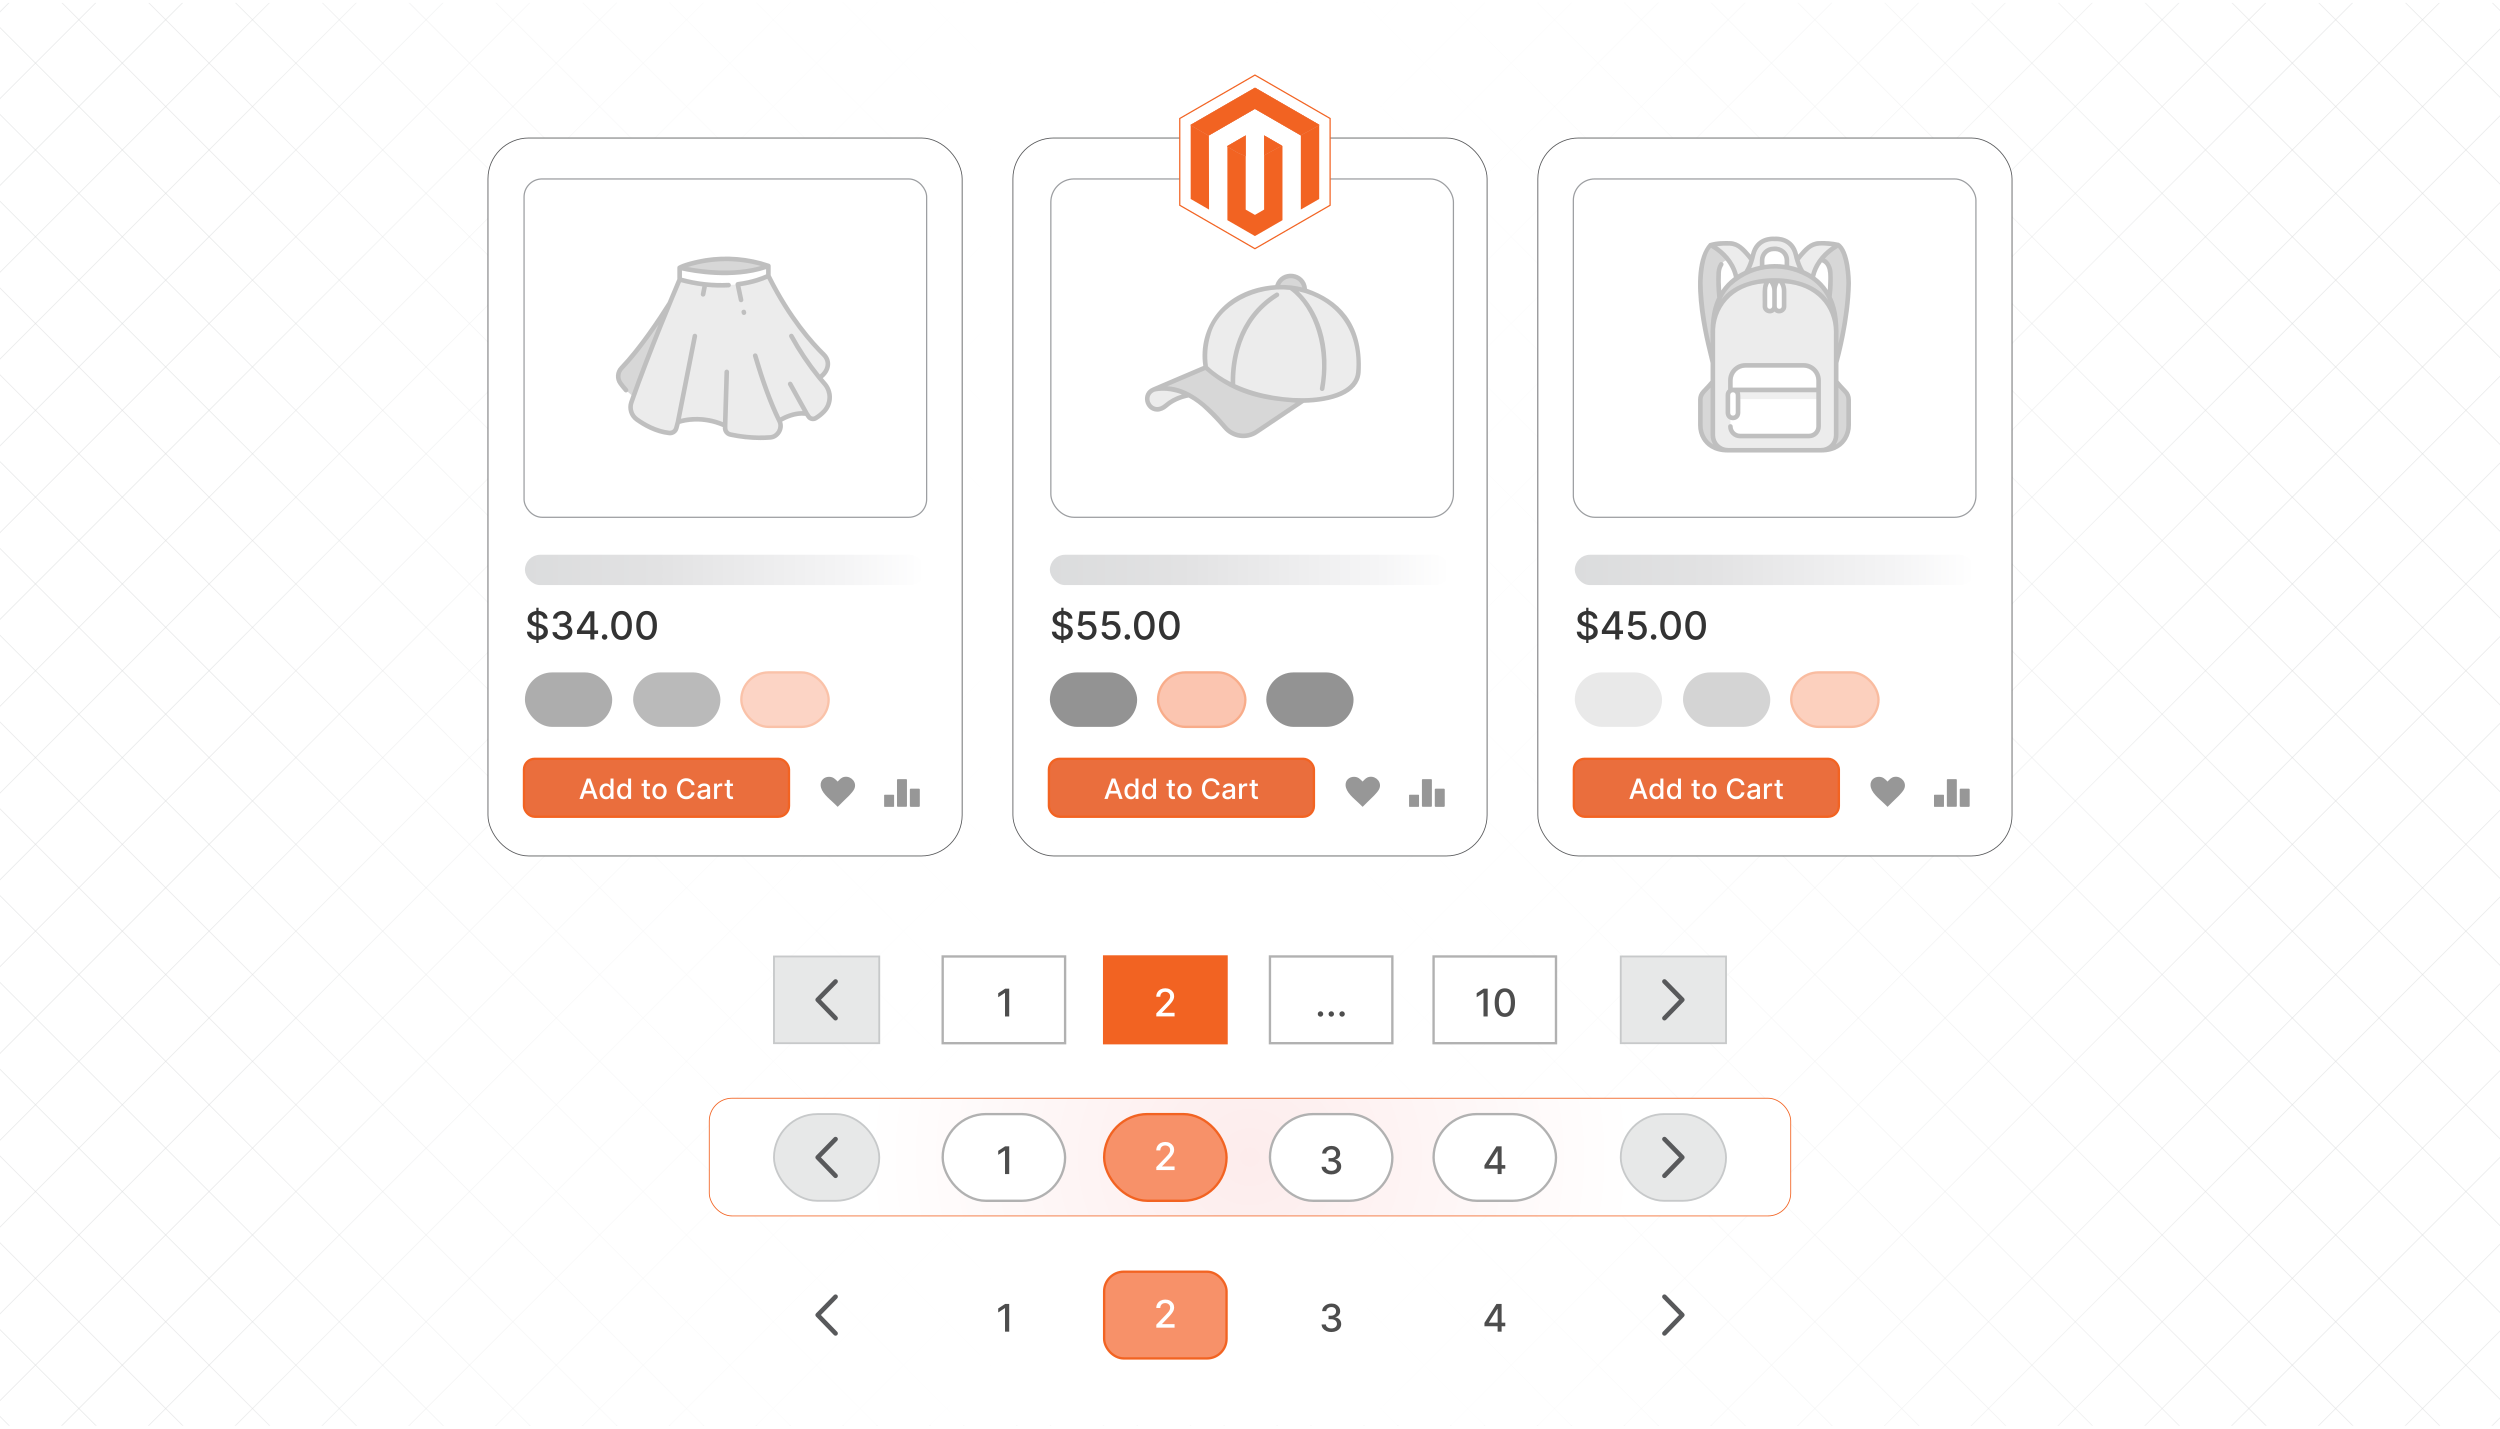 <?xml version="1.0" encoding="UTF-8"?><svg id="Layer_1" xmlns="http://www.w3.org/2000/svg" xmlns:xlink="http://www.w3.org/1999/xlink" viewBox="0 0 350 200"><defs><clipPath id="clippath"><rect y="-.106" width="350" height="200" fill="none" stroke-width="0"/></clipPath><clipPath id="clippath-1"><rect x="-74" y=".379" width="498" height="199.242" fill="none" stroke-width="0"/></clipPath><linearGradient id="linear-gradient" x1="29.637" y1="99.979" x2="320.554" y2="99.979" gradientUnits="userSpaceOnUse"><stop offset="0" stop-color="#fff" stop-opacity="0"/><stop offset=".002" stop-color="#fff" stop-opacity=".01"/><stop offset=".043" stop-color="#fff" stop-opacity=".215"/><stop offset=".085" stop-color="#fff" stop-opacity=".399"/><stop offset=".13" stop-color="#fff" stop-opacity=".56"/><stop offset=".177" stop-color="#fff" stop-opacity=".697"/><stop offset=".226" stop-color="#fff" stop-opacity=".807"/><stop offset=".279" stop-color="#fff" stop-opacity=".893"/><stop offset=".337" stop-color="#fff" stop-opacity=".953"/><stop offset=".404" stop-color="#fff" stop-opacity=".989"/><stop offset=".501" stop-color="#fff"/><stop offset=".549" stop-color="#fff" stop-opacity=".978"/><stop offset=".61" stop-color="#fff" stop-opacity=".915"/><stop offset=".678" stop-color="#fff" stop-opacity=".812"/><stop offset=".752" stop-color="#fff" stop-opacity=".667"/><stop offset=".83" stop-color="#fff" stop-opacity=".482"/><stop offset=".911" stop-color="#fff" stop-opacity=".256"/><stop offset=".993" stop-color="#fff" stop-opacity="0"/></linearGradient><linearGradient id="linear-gradient-2" x1="73.489" y1="79.79" x2="129.53" y2="79.79" gradientUnits="userSpaceOnUse"><stop offset="0" stop-color="#dbdcdd"/><stop offset=".331" stop-color="#e2e2e3"/><stop offset=".813" stop-color="#f5f5f6"/><stop offset="1" stop-color="#fff"/></linearGradient><linearGradient id="linear-gradient-3" x1="146.98" x2="203.02" xlink:href="#linear-gradient-2"/><linearGradient id="linear-gradient-4" x1="220.47" x2="276.511" xlink:href="#linear-gradient-2"/><radialGradient id="radial-gradient" cx="182.667" cy="161.991" fx="182.667" fy="161.991" r="51.311" gradientTransform="translate(-16.8) scale(1.05 1)" gradientUnits="userSpaceOnUse"><stop offset="0" stop-color="#fdecec"/><stop offset="1" stop-color="#fff"/></radialGradient><filter id="drop-shadow-1" filterUnits="userSpaceOnUse"><feOffset dx=".691" dy=".691"/><feGaussianBlur result="blur" stdDeviation="1.036"/><feFlood flood-color="#333" flood-opacity=".08"/><feComposite in2="blur" operator="in"/><feComposite in="SourceGraphic"/></filter></defs><g clip-path="url(#clippath)"><rect width="350" height="200" fill="#fff" stroke-width="0"/><rect x="-74" y=".4" width="498" height="199.2" fill="#fff" stroke-width="0"/><g clip-path="url(#clippath-1)"><rect x="-73.905" y=".379" width="498" height="199.2" fill="#fff" stroke-width="0"/><g opacity=".54"><line x1="55.406" y1="-211.728" x2="-279.981" y2="123.659" fill="#fff" stroke="#dbdcdd" stroke-miterlimit="10" stroke-width=".124"/><line x1="63.502" y1="-207.671" x2="-271.886" y2="127.716" fill="#fff" stroke="#dbdcdd" stroke-miterlimit="10" stroke-width=".124"/><line x1="71.597" y1="-203.615" x2="-263.791" y2="131.773" fill="#fff" stroke="#dbdcdd" stroke-miterlimit="10" stroke-width=".124"/><line x1="79.692" y1="-199.558" x2="-255.695" y2="135.829" fill="#fff" stroke="#dbdcdd" stroke-miterlimit="10" stroke-width=".124"/><line x1="87.787" y1="-195.501" x2="-247.6" y2="139.886" fill="#fff" stroke="#dbdcdd" stroke-miterlimit="10" stroke-width=".124"/><line x1="95.883" y1="-191.445" x2="-239.505" y2="143.943" fill="#fff" stroke="#dbdcdd" stroke-miterlimit="10" stroke-width=".124"/><line x1="103.978" y1="-187.388" x2="-231.41" y2="148" fill="#fff" stroke="#dbdcdd" stroke-miterlimit="10" stroke-width=".124"/><line x1="112.073" y1="-183.331" x2="-223.314" y2="152.056" fill="#fff" stroke="#dbdcdd" stroke-miterlimit="10" stroke-width=".124"/><line x1="120.168" y1="-179.274" x2="-215.219" y2="156.113" fill="#fff" stroke="#dbdcdd" stroke-miterlimit="10" stroke-width=".124"/><line x1="128.264" y1="-175.218" x2="-207.124" y2="160.17" fill="#fff" stroke="#dbdcdd" stroke-miterlimit="10" stroke-width=".124"/><line x1="136.359" y1="-171.161" x2="-199.028" y2="164.226" fill="#fff" stroke="#dbdcdd" stroke-miterlimit="10" stroke-width=".124"/><line x1="144.454" y1="-167.104" x2="-190.933" y2="168.283" fill="#fff" stroke="#dbdcdd" stroke-miterlimit="10" stroke-width=".124"/><line x1="152.55" y1="-163.048" x2="-182.838" y2="172.34" fill="#fff" stroke="#dbdcdd" stroke-miterlimit="10" stroke-width=".124"/><line x1="160.645" y1="-158.991" x2="-174.743" y2="176.397" fill="#fff" stroke="#dbdcdd" stroke-miterlimit="10" stroke-width=".124"/><line x1="168.74" y1="-154.934" x2="-166.647" y2="180.453" fill="#fff" stroke="#dbdcdd" stroke-miterlimit="10" stroke-width=".124"/><line x1="176.836" y1="-150.877" x2="-158.552" y2="184.51" fill="#fff" stroke="#dbdcdd" stroke-miterlimit="10" stroke-width=".124"/><line x1="184.931" y1="-146.821" x2="-150.457" y2="188.567" fill="#fff" stroke="#dbdcdd" stroke-miterlimit="10" stroke-width=".124"/><line x1="193.026" y1="-142.764" x2="-142.361" y2="192.624" fill="#fff" stroke="#dbdcdd" stroke-miterlimit="10" stroke-width=".124"/><line x1="201.121" y1="-138.707" x2="-134.266" y2="196.68" fill="#fff" stroke="#dbdcdd" stroke-miterlimit="10" stroke-width=".124"/><line x1="209.217" y1="-134.65" x2="-126.171" y2="200.737" fill="#fff" stroke="#dbdcdd" stroke-miterlimit="10" stroke-width=".124"/><line x1="217.312" y1="-130.594" x2="-118.075" y2="204.794" fill="#fff" stroke="#dbdcdd" stroke-miterlimit="10" stroke-width=".124"/><line x1="225.407" y1="-126.537" x2="-109.98" y2="208.85" fill="#fff" stroke="#dbdcdd" stroke-miterlimit="10" stroke-width=".124"/><line x1="233.503" y1="-122.48" x2="-101.885" y2="212.907" fill="#fff" stroke="#dbdcdd" stroke-miterlimit="10" stroke-width=".124"/><line x1="241.598" y1="-118.424" x2="-93.79" y2="216.964" fill="#fff" stroke="#dbdcdd" stroke-miterlimit="10" stroke-width=".124"/><line x1="249.693" y1="-114.367" x2="-85.694" y2="221.021" fill="#fff" stroke="#dbdcdd" stroke-miterlimit="10" stroke-width=".124"/><line x1="257.788" y1="-110.31" x2="-77.599" y2="225.077" fill="#fff" stroke="#dbdcdd" stroke-miterlimit="10" stroke-width=".124"/><line x1="265.884" y1="-106.253" x2="-69.504" y2="229.134" fill="#fff" stroke="#dbdcdd" stroke-miterlimit="10" stroke-width=".124"/><line x1="273.979" y1="-102.197" x2="-61.408" y2="233.191" fill="#fff" stroke="#dbdcdd" stroke-miterlimit="10" stroke-width=".124"/><line x1="282.074" y1="-98.14" x2="-53.313" y2="237.248" fill="#fff" stroke="#dbdcdd" stroke-miterlimit="10" stroke-width=".124"/><line x1="290.17" y1="-94.083" x2="-45.218" y2="241.304" fill="#fff" stroke="#dbdcdd" stroke-miterlimit="10" stroke-width=".124"/><line x1="298.265" y1="-90.026" x2="-37.123" y2="245.361" fill="#fff" stroke="#dbdcdd" stroke-miterlimit="10" stroke-width=".124"/><line x1="306.36" y1="-85.97" x2="-29.027" y2="249.418" fill="#fff" stroke="#dbdcdd" stroke-miterlimit="10" stroke-width=".124"/><line x1="314.456" y1="-81.913" x2="-20.932" y2="253.474" fill="#fff" stroke="#dbdcdd" stroke-miterlimit="10" stroke-width=".124"/><line x1="322.551" y1="-77.856" x2="-12.837" y2="257.531" fill="#fff" stroke="#dbdcdd" stroke-miterlimit="10" stroke-width=".124"/><line x1="330.646" y1="-73.8" x2="-4.741" y2="261.588" fill="#fff" stroke="#dbdcdd" stroke-miterlimit="10" stroke-width=".124"/><line x1="338.741" y1="-69.743" x2="3.354" y2="265.645" fill="#fff" stroke="#dbdcdd" stroke-miterlimit="10" stroke-width=".124"/><line x1="346.837" y1="-65.686" x2="11.449" y2="269.701" fill="#fff" stroke="#dbdcdd" stroke-miterlimit="10" stroke-width=".124"/><line x1="354.932" y1="-61.63" x2="19.545" y2="273.758" fill="#fff" stroke="#dbdcdd" stroke-miterlimit="10" stroke-width=".124"/><line x1="363.027" y1="-57.573" x2="27.64" y2="277.815" fill="#fff" stroke="#dbdcdd" stroke-miterlimit="10" stroke-width=".124"/><line x1="371.123" y1="-53.516" x2="35.735" y2="281.871" fill="#fff" stroke="#dbdcdd" stroke-miterlimit="10" stroke-width=".124"/><line x1="379.218" y1="-49.459" x2="43.831" y2="285.928" fill="#fff" stroke="#dbdcdd" stroke-miterlimit="10" stroke-width=".124"/><line x1="387.313" y1="-45.403" x2="51.926" y2="289.985" fill="#fff" stroke="#dbdcdd" stroke-miterlimit="10" stroke-width=".124"/><line x1="395.409" y1="-41.346" x2="60.021" y2="294.042" fill="#fff" stroke="#dbdcdd" stroke-miterlimit="10" stroke-width=".124"/><line x1="403.504" y1="-37.289" x2="68.116" y2="298.098" fill="#fff" stroke="#dbdcdd" stroke-miterlimit="10" stroke-width=".124"/><line x1="411.599" y1="-33.232" x2="76.212" y2="302.155" fill="#fff" stroke="#dbdcdd" stroke-miterlimit="10" stroke-width=".124"/><line x1="419.694" y1="-29.176" x2="84.307" y2="306.212" fill="#fff" stroke="#dbdcdd" stroke-miterlimit="10" stroke-width=".124"/><line x1="427.79" y1="-25.119" x2="92.402" y2="310.269" fill="#fff" stroke="#dbdcdd" stroke-miterlimit="10" stroke-width=".124"/><line x1="435.885" y1="-21.062" x2="100.498" y2="314.325" fill="#fff" stroke="#dbdcdd" stroke-miterlimit="10" stroke-width=".124"/><line x1="443.98" y1="-17.006" x2="108.593" y2="318.382" fill="#fff" stroke="#dbdcdd" stroke-miterlimit="10" stroke-width=".124"/><line x1="452.075" y1="-12.949" x2="116.688" y2="322.439" fill="#fff" stroke="#dbdcdd" stroke-miterlimit="10" stroke-width=".124"/><line x1="460.171" y1="-8.892" x2="124.783" y2="326.495" fill="#fff" stroke="#dbdcdd" stroke-miterlimit="10" stroke-width=".124"/><line x1="468.266" y1="-4.835" x2="132.879" y2="330.552" fill="#fff" stroke="#dbdcdd" stroke-miterlimit="10" stroke-width=".124"/><line x1="476.361" y1="-.779" x2="140.974" y2="334.609" fill="#fff" stroke="#dbdcdd" stroke-miterlimit="10" stroke-width=".124"/><line x1="484.457" y1="3.278" x2="149.069" y2="338.666" fill="#fff" stroke="#dbdcdd" stroke-miterlimit="10" stroke-width=".124"/><line x1="492.552" y1="7.335" x2="157.165" y2="342.722" fill="#fff" stroke="#dbdcdd" stroke-miterlimit="10" stroke-width=".124"/><line x1="500.647" y1="11.392" x2="165.26" y2="346.779" fill="#fff" stroke="#dbdcdd" stroke-miterlimit="10" stroke-width=".124"/><line x1="508.743" y1="15.448" x2="173.355" y2="350.836" fill="#fff" stroke="#dbdcdd" stroke-miterlimit="10" stroke-width=".124"/><line x1="516.838" y1="19.505" x2="181.45" y2="354.892" fill="#fff" stroke="#dbdcdd" stroke-miterlimit="10" stroke-width=".124"/><line x1="524.933" y1="23.562" x2="189.546" y2="358.949" fill="#fff" stroke="#dbdcdd" stroke-miterlimit="10" stroke-width=".124"/><line x1="533.029" y1="27.618" x2="197.641" y2="363.006" fill="#fff" stroke="#dbdcdd" stroke-miterlimit="10" stroke-width=".124"/><line x1="541.124" y1="31.675" x2="205.736" y2="367.063" fill="#fff" stroke="#dbdcdd" stroke-miterlimit="10" stroke-width=".124"/><line x1="549.219" y1="35.732" x2="213.832" y2="371.119" fill="#fff" stroke="#dbdcdd" stroke-miterlimit="10" stroke-width=".124"/><line x1="557.314" y1="39.789" x2="221.927" y2="375.176" fill="#fff" stroke="#dbdcdd" stroke-miterlimit="10" stroke-width=".124"/><line x1="565.41" y1="43.845" x2="230.022" y2="379.233" fill="#fff" stroke="#dbdcdd" stroke-miterlimit="10" stroke-width=".124"/><line x1="573.505" y1="47.902" x2="238.118" y2="383.289" fill="#fff" stroke="#dbdcdd" stroke-miterlimit="10" stroke-width=".124"/><line x1="581.6" y1="51.959" x2="246.213" y2="387.346" fill="#fff" stroke="#dbdcdd" stroke-miterlimit="10" stroke-width=".124"/><line x1="589.696" y1="56.016" x2="254.308" y2="391.403" fill="#fff" stroke="#dbdcdd" stroke-miterlimit="10" stroke-width=".124"/><line x1="597.791" y1="60.072" x2="262.403" y2="395.46" fill="#fff" stroke="#dbdcdd" stroke-miterlimit="10" stroke-width=".124"/><line x1="605.886" y1="64.129" x2="270.499" y2="399.516" fill="#fff" stroke="#dbdcdd" stroke-miterlimit="10" stroke-width=".124"/><line x1="613.981" y1="68.186" x2="278.594" y2="403.573" fill="#fff" stroke="#dbdcdd" stroke-miterlimit="10" stroke-width=".124"/><line x1="622.077" y1="72.242" x2="286.689" y2="407.63" fill="#fff" stroke="#dbdcdd" stroke-miterlimit="10" stroke-width=".124"/><line x1="630.172" y1="76.299" x2="294.784" y2="411.687" fill="#fff" stroke="#dbdcdd" stroke-miterlimit="10" stroke-width=".124"/></g><g opacity=".54"><line x1="294.784" y1="-211.728" x2="630.172" y2="123.659" fill="#fff" stroke="#dbdcdd" stroke-miterlimit="10" stroke-width=".124"/><line x1="286.689" y1="-207.671" x2="622.077" y2="127.716" fill="#fff" stroke="#dbdcdd" stroke-miterlimit="10" stroke-width=".124"/><line x1="278.594" y1="-203.615" x2="613.981" y2="131.773" fill="#fff" stroke="#dbdcdd" stroke-miterlimit="10" stroke-width=".124"/><line x1="270.499" y1="-199.558" x2="605.886" y2="135.829" fill="#fff" stroke="#dbdcdd" stroke-miterlimit="10" stroke-width=".124"/><line x1="262.403" y1="-195.501" x2="597.791" y2="139.886" fill="#fff" stroke="#dbdcdd" stroke-miterlimit="10" stroke-width=".124"/><line x1="254.308" y1="-191.445" x2="589.696" y2="143.943" fill="#fff" stroke="#dbdcdd" stroke-miterlimit="10" stroke-width=".124"/><line x1="246.213" y1="-187.388" x2="581.6" y2="148" fill="#fff" stroke="#dbdcdd" stroke-miterlimit="10" stroke-width=".124"/><line x1="238.118" y1="-183.331" x2="573.505" y2="152.056" fill="#fff" stroke="#dbdcdd" stroke-miterlimit="10" stroke-width=".124"/><line x1="230.022" y1="-179.274" x2="565.41" y2="156.113" fill="#fff" stroke="#dbdcdd" stroke-miterlimit="10" stroke-width=".124"/><line x1="221.927" y1="-175.218" x2="557.314" y2="160.17" fill="#fff" stroke="#dbdcdd" stroke-miterlimit="10" stroke-width=".124"/><line x1="213.832" y1="-171.161" x2="549.219" y2="164.226" fill="#fff" stroke="#dbdcdd" stroke-miterlimit="10" stroke-width=".124"/><line x1="205.736" y1="-167.104" x2="541.124" y2="168.283" fill="#fff" stroke="#dbdcdd" stroke-miterlimit="10" stroke-width=".124"/><line x1="197.641" y1="-163.048" x2="533.029" y2="172.34" fill="#fff" stroke="#dbdcdd" stroke-miterlimit="10" stroke-width=".124"/><line x1="189.546" y1="-158.991" x2="524.933" y2="176.397" fill="#fff" stroke="#dbdcdd" stroke-miterlimit="10" stroke-width=".124"/><line x1="181.45" y1="-154.934" x2="516.838" y2="180.453" fill="#fff" stroke="#dbdcdd" stroke-miterlimit="10" stroke-width=".124"/><line x1="173.355" y1="-150.877" x2="508.743" y2="184.51" fill="#fff" stroke="#dbdcdd" stroke-miterlimit="10" stroke-width=".124"/><line x1="165.26" y1="-146.821" x2="500.647" y2="188.567" fill="#fff" stroke="#dbdcdd" stroke-miterlimit="10" stroke-width=".124"/><line x1="157.165" y1="-142.764" x2="492.552" y2="192.624" fill="#fff" stroke="#dbdcdd" stroke-miterlimit="10" stroke-width=".124"/><line x1="149.069" y1="-138.707" x2="484.457" y2="196.68" fill="#fff" stroke="#dbdcdd" stroke-miterlimit="10" stroke-width=".124"/><line x1="140.974" y1="-134.65" x2="476.361" y2="200.737" fill="#fff" stroke="#dbdcdd" stroke-miterlimit="10" stroke-width=".124"/><line x1="132.879" y1="-130.594" x2="468.266" y2="204.794" fill="#fff" stroke="#dbdcdd" stroke-miterlimit="10" stroke-width=".124"/><line x1="124.783" y1="-126.537" x2="460.171" y2="208.85" fill="#fff" stroke="#dbdcdd" stroke-miterlimit="10" stroke-width=".124"/><line x1="116.688" y1="-122.48" x2="452.075" y2="212.907" fill="#fff" stroke="#dbdcdd" stroke-miterlimit="10" stroke-width=".124"/><line x1="108.593" y1="-118.424" x2="443.98" y2="216.964" fill="#fff" stroke="#dbdcdd" stroke-miterlimit="10" stroke-width=".124"/><line x1="100.498" y1="-114.367" x2="435.885" y2="221.021" fill="#fff" stroke="#dbdcdd" stroke-miterlimit="10" stroke-width=".124"/><line x1="92.402" y1="-110.31" x2="427.79" y2="225.077" fill="#fff" stroke="#dbdcdd" stroke-miterlimit="10" stroke-width=".124"/><line x1="84.307" y1="-106.253" x2="419.694" y2="229.134" fill="#fff" stroke="#dbdcdd" stroke-miterlimit="10" stroke-width=".124"/><line x1="76.212" y1="-102.197" x2="411.599" y2="233.191" fill="#fff" stroke="#dbdcdd" stroke-miterlimit="10" stroke-width=".124"/><line x1="68.116" y1="-98.14" x2="403.504" y2="237.248" fill="#fff" stroke="#dbdcdd" stroke-miterlimit="10" stroke-width=".124"/><line x1="60.021" y1="-94.083" x2="395.409" y2="241.304" fill="#fff" stroke="#dbdcdd" stroke-miterlimit="10" stroke-width=".124"/><line x1="51.926" y1="-90.026" x2="387.313" y2="245.361" fill="#fff" stroke="#dbdcdd" stroke-miterlimit="10" stroke-width=".124"/><line x1="43.831" y1="-85.97" x2="379.218" y2="249.418" fill="#fff" stroke="#dbdcdd" stroke-miterlimit="10" stroke-width=".124"/><line x1="35.735" y1="-81.913" x2="371.123" y2="253.474" fill="#fff" stroke="#dbdcdd" stroke-miterlimit="10" stroke-width=".124"/><line x1="27.64" y1="-77.856" x2="363.027" y2="257.531" fill="#fff" stroke="#dbdcdd" stroke-miterlimit="10" stroke-width=".124"/><line x1="19.545" y1="-73.8" x2="354.932" y2="261.588" fill="#fff" stroke="#dbdcdd" stroke-miterlimit="10" stroke-width=".124"/><line x1="11.449" y1="-69.743" x2="346.837" y2="265.645" fill="#fff" stroke="#dbdcdd" stroke-miterlimit="10" stroke-width=".124"/><line x1="3.354" y1="-65.686" x2="338.741" y2="269.701" fill="#fff" stroke="#dbdcdd" stroke-miterlimit="10" stroke-width=".124"/><line x1="-4.741" y1="-61.63" x2="330.646" y2="273.758" fill="#fff" stroke="#dbdcdd" stroke-miterlimit="10" stroke-width=".124"/><line x1="-12.837" y1="-57.573" x2="322.551" y2="277.815" fill="#fff" stroke="#dbdcdd" stroke-miterlimit="10" stroke-width=".124"/><line x1="-20.932" y1="-53.516" x2="314.456" y2="281.871" fill="#fff" stroke="#dbdcdd" stroke-miterlimit="10" stroke-width=".124"/><line x1="-29.027" y1="-49.459" x2="306.36" y2="285.928" fill="#fff" stroke="#dbdcdd" stroke-miterlimit="10" stroke-width=".124"/><line x1="-37.123" y1="-45.403" x2="298.265" y2="289.985" fill="#fff" stroke="#dbdcdd" stroke-miterlimit="10" stroke-width=".124"/><line x1="-45.218" y1="-41.346" x2="290.17" y2="294.042" fill="#fff" stroke="#dbdcdd" stroke-miterlimit="10" stroke-width=".124"/><line x1="-53.313" y1="-37.289" x2="282.074" y2="298.098" fill="#fff" stroke="#dbdcdd" stroke-miterlimit="10" stroke-width=".124"/><line x1="-61.408" y1="-33.232" x2="273.979" y2="302.155" fill="#fff" stroke="#dbdcdd" stroke-miterlimit="10" stroke-width=".124"/><line x1="-69.504" y1="-29.176" x2="265.884" y2="306.212" fill="#fff" stroke="#dbdcdd" stroke-miterlimit="10" stroke-width=".124"/><line x1="-77.599" y1="-25.119" x2="257.788" y2="310.269" fill="#fff" stroke="#dbdcdd" stroke-miterlimit="10" stroke-width=".124"/><line x1="-85.694" y1="-21.062" x2="249.693" y2="314.325" fill="#fff" stroke="#dbdcdd" stroke-miterlimit="10" stroke-width=".124"/><line x1="-93.79" y1="-17.006" x2="241.598" y2="318.382" fill="#fff" stroke="#dbdcdd" stroke-miterlimit="10" stroke-width=".124"/><line x1="-101.885" y1="-12.949" x2="233.503" y2="322.439" fill="#fff" stroke="#dbdcdd" stroke-miterlimit="10" stroke-width=".124"/><line x1="-109.98" y1="-8.892" x2="225.407" y2="326.495" fill="#fff" stroke="#dbdcdd" stroke-miterlimit="10" stroke-width=".124"/><line x1="-118.075" y1="-4.835" x2="217.312" y2="330.552" fill="#fff" stroke="#dbdcdd" stroke-miterlimit="10" stroke-width=".124"/><line x1="-126.171" y1="-.779" x2="209.217" y2="334.609" fill="#fff" stroke="#dbdcdd" stroke-miterlimit="10" stroke-width=".124"/><line x1="-134.266" y1="3.278" x2="201.121" y2="338.666" fill="#fff" stroke="#dbdcdd" stroke-miterlimit="10" stroke-width=".124"/><line x1="-142.361" y1="7.335" x2="193.026" y2="342.722" fill="#fff" stroke="#dbdcdd" stroke-miterlimit="10" stroke-width=".124"/><line x1="-150.457" y1="11.392" x2="184.931" y2="346.779" fill="#fff" stroke="#dbdcdd" stroke-miterlimit="10" stroke-width=".124"/><line x1="-158.552" y1="15.448" x2="176.836" y2="350.836" fill="#fff" stroke="#dbdcdd" stroke-miterlimit="10" stroke-width=".124"/><line x1="-166.647" y1="19.505" x2="168.74" y2="354.892" fill="#fff" stroke="#dbdcdd" stroke-miterlimit="10" stroke-width=".124"/><line x1="-174.743" y1="23.562" x2="160.645" y2="358.949" fill="#fff" stroke="#dbdcdd" stroke-miterlimit="10" stroke-width=".124"/><line x1="-182.838" y1="27.618" x2="152.55" y2="363.006" fill="#fff" stroke="#dbdcdd" stroke-miterlimit="10" stroke-width=".124"/><line x1="-190.933" y1="31.675" x2="144.454" y2="367.063" fill="#fff" stroke="#dbdcdd" stroke-miterlimit="10" stroke-width=".124"/><line x1="-199.028" y1="35.732" x2="136.359" y2="371.119" fill="#fff" stroke="#dbdcdd" stroke-miterlimit="10" stroke-width=".124"/><line x1="-207.124" y1="39.789" x2="128.264" y2="375.176" fill="#fff" stroke="#dbdcdd" stroke-miterlimit="10" stroke-width=".124"/><line x1="-215.219" y1="43.845" x2="120.168" y2="379.233" fill="#fff" stroke="#dbdcdd" stroke-miterlimit="10" stroke-width=".124"/><line x1="-223.314" y1="47.902" x2="112.073" y2="383.289" fill="#fff" stroke="#dbdcdd" stroke-miterlimit="10" stroke-width=".124"/><line x1="-231.41" y1="51.959" x2="103.978" y2="387.346" fill="#fff" stroke="#dbdcdd" stroke-miterlimit="10" stroke-width=".124"/><line x1="-239.505" y1="56.016" x2="95.883" y2="391.403" fill="#fff" stroke="#dbdcdd" stroke-miterlimit="10" stroke-width=".124"/><line x1="-247.6" y1="60.072" x2="87.787" y2="395.46" fill="#fff" stroke="#dbdcdd" stroke-miterlimit="10" stroke-width=".124"/><line x1="-255.695" y1="64.129" x2="79.692" y2="399.516" fill="#fff" stroke="#dbdcdd" stroke-miterlimit="10" stroke-width=".124"/><line x1="-263.791" y1="68.186" x2="71.597" y2="403.573" fill="#fff" stroke="#dbdcdd" stroke-miterlimit="10" stroke-width=".124"/><line x1="-271.886" y1="72.242" x2="63.502" y2="407.63" fill="#fff" stroke="#dbdcdd" stroke-miterlimit="10" stroke-width=".124"/><line x1="-279.981" y1="76.299" x2="55.406" y2="411.687" fill="#fff" stroke="#dbdcdd" stroke-miterlimit="10" stroke-width=".124"/></g></g><rect x="29.637" y=".379" width="290.917" height="199.2" fill="url(#linear-gradient)" stroke-width="0"/><rect x="68.315" y="19.321" width="66.387" height="100.514" rx="5.716" ry="5.716" fill="#fff" stroke="#58595b" stroke-miterlimit="10" stroke-width=".119"/><path d="M76.076,86.617c-.021-.182-.105-.324-.254-.425s-.336-.151-.562-.151c-.162,0-.302.025-.42.076s-.209.12-.274.208-.097.188-.097.3c0,.094.022.175.066.243.044.068.102.125.175.17.073.046.15.084.234.114s.164.055.241.074l.385.1c.126.031.255.073.387.126s.255.122.368.208c.113.086.205.193.274.32.07.127.105.279.105.457,0,.224-.057.422-.172.596-.115.173-.281.31-.499.41-.218.101-.48.15-.789.15-.295,0-.551-.047-.767-.141-.215-.094-.384-.227-.506-.4s-.19-.378-.203-.616h.598c.011.143.058.261.14.355.082.095.186.165.314.21.128.045.268.068.421.068.169,0,.318-.027.45-.08.131-.053.235-.128.311-.224s.114-.207.114-.336c0-.117-.033-.213-.099-.287-.066-.075-.156-.136-.268-.185s-.239-.092-.38-.129l-.466-.127c-.316-.086-.566-.213-.75-.38-.185-.167-.277-.388-.277-.663,0-.228.062-.426.185-.595.123-.17.29-.302.501-.396.211-.095.448-.142.713-.142.267,0,.503.047.709.141.205.094.366.222.484.386.118.164.18.352.185.564h-.574ZM75.087,90.02v-4.933h.316v4.933h-.316Z" fill="#333" stroke-width="0"/><path d="M78.735,89.581c-.265,0-.5-.045-.708-.137-.207-.091-.371-.218-.491-.38s-.185-.351-.194-.565h.605c.008.117.047.218.119.303s.165.151.28.198c.116.046.244.069.385.069.156,0,.293-.027.414-.081.12-.054.214-.129.282-.227.068-.097.102-.209.102-.336,0-.132-.034-.249-.101-.35-.067-.101-.166-.18-.295-.238s-.285-.086-.467-.086h-.334v-.486h.334c.146,0,.275-.026.386-.079.111-.053.198-.126.261-.221.063-.094.094-.205.094-.332,0-.122-.027-.229-.082-.319-.055-.091-.132-.162-.231-.213-.1-.052-.217-.077-.352-.077-.128,0-.248.023-.359.07-.111.047-.201.114-.271.2-.069.087-.106.19-.111.311h-.576c.006-.213.069-.4.19-.562.12-.162.279-.288.477-.379s.417-.137.659-.137c.253,0,.472.049.656.147.185.099.327.229.428.392.101.164.151.342.149.536.002.221-.06.408-.184.562-.123.154-.289.257-.494.31v.031c.262.04.465.144.61.312.144.168.216.377.215.626.002.217-.059.412-.18.584-.121.172-.287.307-.496.406-.209.098-.449.147-.719.147Z" fill="#333" stroke-width="0"/><path d="M80.773,88.756v-.481l1.705-2.694h.38v.709h-.241l-1.22,1.931v.031h2.337v.504h-2.961ZM82.644,89.527v-.917l.003-.22v-2.81h.565v3.946h-.568Z" fill="#333" stroke-width="0"/><path d="M84.644,89.564c-.105,0-.196-.038-.272-.113s-.114-.166-.114-.273c0-.105.038-.196.114-.271s.167-.113.272-.113c.105,0,.196.038.272.113s.114.166.114.271c0,.07-.018.135-.053.193-.035.059-.082.105-.14.14-.058.035-.122.052-.192.052Z" fill="#333" stroke-width="0"/><path d="M87.02,89.592c-.304-.001-.565-.082-.78-.241s-.381-.391-.495-.696c-.115-.304-.172-.671-.172-1.1,0-.428.058-.793.173-1.096.115-.303.28-.535.497-.694.216-.159.476-.239.777-.239s.56.08.776.24c.216.16.381.391.497.693.115.303.172.668.172,1.096,0,.43-.057.797-.171,1.101-.115.304-.28.536-.496.696-.216.16-.475.24-.778.24ZM87.02,89.078c.267,0,.476-.13.627-.392.151-.261.226-.638.226-1.131,0-.328-.034-.605-.103-.832s-.167-.399-.295-.516c-.127-.118-.279-.177-.456-.177-.266,0-.475.131-.626.393-.152.262-.228.639-.23,1.131,0,.329.034.606.103.834.069.227.167.398.294.514.127.117.28.175.459.175Z" fill="#333" stroke-width="0"/><path d="M90.525,89.592c-.304-.001-.565-.082-.78-.241s-.381-.391-.495-.696c-.115-.304-.172-.671-.172-1.1,0-.428.058-.793.173-1.096.115-.303.28-.535.497-.694.216-.159.476-.239.777-.239s.56.08.776.24c.216.16.381.391.497.693.115.303.172.668.172,1.096,0,.43-.057.797-.171,1.101-.115.304-.28.536-.496.696-.216.16-.475.24-.778.24ZM90.525,89.078c.267,0,.476-.13.627-.392.151-.261.226-.638.226-1.131,0-.328-.034-.605-.103-.832s-.167-.399-.295-.516c-.127-.118-.279-.177-.456-.177-.266,0-.475.131-.626.393-.152.262-.228.639-.23,1.131,0,.329.034.606.103.834.069.227.167.398.294.514.127.117.28.175.459.175Z" fill="#333" stroke-width="0"/><rect x="73.489" y="77.667" width="56.041" height="4.246" rx="2.123" ry="2.123" fill="url(#linear-gradient-2)" stroke-width="0"/><rect x="73.489" y="94.137" width="12.219" height="7.627" rx="3.814" ry="3.814" fill="#adadad" stroke-width="0"/><rect x="88.638" y="94.137" width="12.219" height="7.627" rx="3.814" ry="3.814" fill="#bababa" stroke-width="0"/><g opacity=".39"><rect x="103.788" y="94.137" width="12.219" height="7.627" rx="3.814" ry="3.814" fill="#f79169" stroke="#f26322" stroke-miterlimit="10" stroke-width=".331"/></g><rect x="73.358" y="106.236" width="37.099" height="8.104" rx="1.496" ry="1.496" fill="#ea6e3d" stroke="#f26322" stroke-miterlimit="10" stroke-width=".331"/><path d="M81.582,111.853h-.459l1.03-2.861h.498l1.029,2.861h-.458l-.809-2.341h-.022l-.81,2.341ZM81.658,110.733h1.486v.363h-1.486v-.363Z" fill="#fff" stroke-width="0"/><path d="M84.829,111.895c-.173,0-.328-.044-.463-.133-.136-.089-.242-.216-.319-.381-.077-.166-.115-.364-.115-.596,0-.232.039-.431.117-.595.078-.165.185-.291.321-.378.136-.088.29-.131.462-.131.133,0,.24.022.322.066.082.044.145.096.19.154.045.059.081.11.105.155h.025v-1.063h.417v2.861h-.408v-.334h-.035c-.025.046-.061.098-.108.157-.047.059-.111.11-.193.153-.082.044-.188.066-.318.066ZM84.921,111.538c.12,0,.222-.032.305-.096.083-.064.146-.152.19-.266.043-.113.065-.246.065-.397,0-.149-.021-.279-.065-.391-.043-.112-.105-.199-.189-.261s-.185-.094-.307-.094c-.126,0-.231.033-.315.098-.084.065-.147.154-.19.267-.042.113-.064.24-.064.381,0,.144.021.273.065.387.043.115.106.205.19.272.085.066.189.1.312.1Z" fill="#fff" stroke-width="0"/><path d="M87.29,111.895c-.173,0-.328-.044-.463-.133-.136-.089-.242-.216-.319-.381-.077-.166-.115-.364-.115-.596,0-.232.039-.431.117-.595.078-.165.185-.291.321-.378.136-.088.29-.131.462-.131.133,0,.24.022.322.066.082.044.145.096.19.154.045.059.081.11.105.155h.025v-1.063h.417v2.861h-.408v-.334h-.035c-.025.046-.061.098-.108.157-.047.059-.111.11-.193.153-.082.044-.188.066-.318.066ZM87.382,111.538c.12,0,.222-.032.305-.096.083-.064.146-.152.19-.266.043-.113.065-.246.065-.397,0-.149-.021-.279-.065-.391-.043-.112-.105-.199-.189-.261s-.185-.094-.307-.094c-.126,0-.231.033-.315.098-.084.065-.147.154-.19.267-.042.113-.064.24-.064.381,0,.144.021.273.065.387.043.115.106.205.19.272.085.066.189.1.312.1Z" fill="#fff" stroke-width="0"/><path d="M90.992,109.707v.335h-1.172v-.335h1.172ZM90.134,109.193h.417v2.03c0,.081.012.142.036.182.024.041.056.068.094.083.039.015.081.021.127.021.034,0,.063-.002.088-.007.025-.005.044-.008.059-.011l.075.345c-.024.009-.059.019-.103.028-.045.01-.101.015-.168.016-.11.002-.212-.018-.307-.059-.095-.041-.172-.104-.231-.19s-.088-.193-.088-.323v-2.116Z" fill="#fff" stroke-width="0"/><path d="M92.334,111.896c-.201,0-.377-.046-.527-.139-.15-.092-.266-.221-.349-.387-.083-.166-.124-.359-.124-.581,0-.223.041-.417.124-.584.083-.167.199-.296.349-.388s.326-.138.527-.138.377.046.526.138.267.222.35.388c.083.167.124.361.124.584,0,.222-.042.415-.124.581-.083.166-.2.295-.35.387-.15.092-.325.139-.526.139ZM92.335,111.546c.13,0,.238-.035.324-.103.086-.069.149-.161.191-.275.042-.114.062-.241.062-.378,0-.137-.021-.263-.062-.378-.042-.115-.105-.207-.191-.277-.085-.07-.193-.104-.324-.104-.131,0-.24.035-.326.104-.086.07-.15.163-.191.277-.042.115-.062.241-.062.378,0,.138.021.264.062.378.042.115.105.206.191.275.086.069.195.103.326.103Z" fill="#fff" stroke-width="0"/><path d="M97.251,109.922h-.436c-.017-.093-.048-.175-.093-.246-.046-.071-.102-.131-.168-.18-.066-.049-.14-.086-.221-.112-.082-.025-.168-.038-.259-.038-.165,0-.312.042-.442.124-.13.083-.232.205-.308.365-.075.16-.112.356-.112.587,0,.232.038.429.112.589.075.16.178.281.308.363.13.082.277.123.44.123.09,0,.176-.012.258-.037.082-.025.155-.061.222-.11.066-.048.122-.108.168-.178.046-.07.078-.151.096-.242l.436.002c-.023.141-.068.27-.135.388-.067.118-.152.219-.256.304-.103.085-.222.151-.355.198s-.278.07-.435.07c-.248,0-.469-.059-.662-.177-.194-.118-.346-.287-.458-.506s-.167-.482-.167-.786c0-.306.056-.568.168-.787.112-.22.265-.388.458-.506.194-.118.414-.177.661-.177.151,0,.293.021.425.065s.25.107.355.19c.105.084.192.185.261.305s.115.256.14.41Z" fill="#fff" stroke-width="0"/><path d="M98.358,111.9c-.136,0-.259-.025-.369-.076-.11-.051-.197-.124-.261-.221s-.096-.216-.096-.356c0-.121.023-.221.07-.299s.109-.14.189-.185c.079-.046.168-.08.266-.103s.197-.041.299-.053c.128-.015.233-.027.313-.037s.138-.026.174-.048c.037-.022.055-.059.055-.109v-.01c0-.122-.034-.217-.102-.284s-.17-.101-.305-.101c-.141,0-.252.031-.332.093s-.136.131-.167.206l-.393-.089c.047-.13.115-.236.205-.316s.193-.139.31-.176c.117-.037.241-.055.37-.055.086,0,.177.01.273.03.097.02.187.057.271.11.085.053.154.128.207.227.054.098.081.226.081.382v1.425h-.408v-.293h-.017c-.027.054-.068.107-.122.159-.054.052-.123.096-.208.13-.085.035-.186.052-.304.052ZM98.449,111.565c.115,0,.214-.023.297-.068.082-.046.145-.105.189-.18.043-.074.065-.153.065-.238v-.276c-.015.015-.043.028-.086.041s-.091.023-.144.032c-.054.009-.107.017-.158.024-.051.007-.094.013-.129.017-.081.01-.155.028-.221.052-.066.024-.12.059-.159.104-.04.045-.06.105-.06.18,0,.103.038.181.115.234.076.053.173.079.292.079Z" fill="#fff" stroke-width="0"/><path d="M99.973,111.853v-2.146h.404v.341h.022c.039-.116.108-.206.207-.273.099-.067.212-.1.337-.1.026,0,.057.001.093.003.036.002.065.004.085.007v.399c-.017-.004-.047-.01-.09-.016-.043-.006-.085-.009-.128-.009-.099,0-.186.021-.263.062s-.138.099-.182.172c-.045.073-.067.156-.067.249v1.31h-.417Z" fill="#fff" stroke-width="0"/><path d="M102.612,109.707v.335h-1.172v-.335h1.172ZM101.754,109.193h.417v2.03c0,.081.012.142.036.182.024.041.056.068.094.083.039.015.081.021.127.021.034,0,.063-.002.088-.007.025-.005.044-.008.059-.011l.075.345c-.024.009-.059.019-.103.028-.045.01-.101.015-.168.016-.11.002-.212-.018-.307-.059-.095-.041-.172-.104-.231-.19s-.088-.193-.088-.323v-2.116Z" fill="#fff" stroke-width="0"/><path d="M127.492,110.413h1.17c.062,0,.113.051.113.113v2.318c0,.062-.051.113-.113.113h-1.17c-.062,0-.113-.051-.113-.113v-2.318c0-.062.051-.113.113-.113h0ZM123.891,111.266h1.17c.062,0,.113.015.113.034v1.623c0,.019-.051.034-.113.034h-1.17c-.062,0-.113-.015-.113-.034v-1.623c0-.019.051-.034.113-.034h0ZM125.692,109.075h1.17c.062,0,.113.051.113.113v3.655c0,.062-.051.113-.113.113h-1.17c-.062,0-.113-.051-.113-.113v-3.655c0-.062.051-.113.113-.113h0Z" fill="#979797" fill-rule="evenodd" stroke-width="0"/><path d="M117.275,109.417c.314-.328.535-.611,1.019-.666.909-.104,1.746.827,1.287,1.743-.131.261-.397.572-.691.876-.323.334-.681.662-.931.911l-.683.677-.564-.543c-.679-.654-1.786-1.477-1.823-2.497-.025-.714.538-1.172,1.187-1.164.579.008.823.296,1.2.663h0Z" fill="#979797" fill-rule="evenodd" stroke-width="0"/><rect x="73.369" y="25.053" width="56.361" height="47.367" rx="2.514" ry="2.514" fill="#fff"/><rect x="73.369" y="25.053" width="56.361" height="47.367" rx="2.514" ry="2.514" fill="none" stroke="#9c9ea1" stroke-miterlimit="10" stroke-width=".176"/><rect x="141.806" y="19.321" width="66.387" height="100.514" rx="5.716" ry="5.716" fill="#fff" stroke="#58595b" stroke-miterlimit="10" stroke-width=".119"/><path d="M149.566,86.617c-.021-.182-.105-.324-.254-.425s-.336-.151-.562-.151c-.162,0-.302.025-.42.076s-.209.12-.274.208-.097.188-.097.3c0,.094.022.175.066.243.044.068.102.125.175.17.073.046.15.084.234.114s.164.055.241.074l.385.1c.126.031.255.073.387.126s.255.122.368.208c.113.086.205.193.274.32.07.127.105.279.105.457,0,.224-.057.422-.172.596-.115.173-.281.31-.499.41-.218.101-.48.15-.789.15-.295,0-.551-.047-.767-.141-.215-.094-.384-.227-.506-.4s-.19-.378-.203-.616h.598c.011.143.058.261.14.355.082.095.186.165.314.21.128.045.268.068.421.068.169,0,.318-.027.45-.08.131-.053.235-.128.311-.224s.114-.207.114-.336c0-.117-.033-.213-.099-.287-.066-.075-.156-.136-.268-.185s-.239-.092-.38-.129l-.466-.127c-.316-.086-.566-.213-.75-.38-.185-.167-.277-.388-.277-.663,0-.228.062-.426.185-.595.123-.17.29-.302.501-.396.211-.095.448-.142.713-.142.267,0,.503.047.709.141.205.094.366.222.484.386.118.164.18.352.185.564h-.574ZM148.577,90.02v-4.933h.316v4.933h-.316Z" fill="#333" stroke-width="0"/><path d="M152.154,89.581c-.242,0-.458-.046-.65-.14-.192-.093-.345-.221-.46-.384s-.175-.349-.183-.559h.578c.014.169.089.309.226.418s.299.164.489.164c.152,0,.286-.035.404-.105.118-.07.21-.167.277-.29.067-.123.101-.264.101-.422,0-.161-.035-.304-.104-.43s-.165-.225-.286-.297c-.121-.072-.26-.108-.417-.109-.12,0-.24.021-.36.061s-.218.095-.293.162l-.545-.081.222-1.989h2.17v.511h-1.675l-.125,1.104h.023c.077-.075.18-.137.308-.187.127-.05.265-.075.411-.075.24,0,.455.057.643.172.189.114.336.27.445.467.108.197.162.424.161.68.002.255-.056.483-.172.684-.116.201-.277.358-.482.473-.205.115-.44.172-.704.172Z" fill="#333" stroke-width="0"/><path d="M155.518,89.581c-.242,0-.458-.046-.65-.14-.192-.093-.345-.221-.46-.384s-.175-.349-.183-.559h.578c.014.169.089.309.226.418s.299.164.489.164c.152,0,.286-.035.404-.105.118-.07.21-.167.277-.29.067-.123.101-.264.101-.422,0-.161-.035-.304-.104-.43s-.165-.225-.286-.297c-.121-.072-.26-.108-.417-.109-.12,0-.24.021-.36.061s-.218.095-.293.162l-.545-.081.222-1.989h2.17v.511h-1.675l-.125,1.104h.023c.077-.075.18-.137.308-.187.127-.05.265-.075.411-.075.24,0,.455.057.643.172.189.114.336.27.445.467.108.197.162.424.161.68.002.255-.056.483-.172.684-.116.201-.277.358-.482.473-.205.115-.44.172-.704.172Z" fill="#333" stroke-width="0"/><path d="M157.829,89.564c-.105,0-.196-.038-.272-.113s-.114-.166-.114-.273c0-.105.038-.196.114-.271s.167-.113.272-.113c.105,0,.196.038.272.113s.114.166.114.271c0,.07-.018.135-.053.193-.035.059-.082.105-.14.14-.058.035-.122.052-.192.052Z" fill="#333" stroke-width="0"/><path d="M160.204,89.592c-.304-.001-.565-.082-.78-.241s-.381-.391-.495-.696c-.115-.304-.172-.671-.172-1.1,0-.428.058-.793.173-1.096.115-.303.28-.535.497-.694.216-.159.476-.239.777-.239s.56.08.776.24c.216.16.381.391.497.693.115.303.172.668.172,1.096,0,.43-.057.797-.171,1.101-.115.304-.28.536-.496.696-.216.16-.475.24-.778.24ZM160.204,89.078c.267,0,.476-.13.627-.392.151-.261.226-.638.226-1.131,0-.328-.034-.605-.103-.832s-.167-.399-.295-.516c-.127-.118-.279-.177-.456-.177-.266,0-.475.131-.626.393-.152.262-.228.639-.23,1.131,0,.329.034.606.103.834.069.227.167.398.294.514.127.117.28.175.459.175Z" fill="#333" stroke-width="0"/><path d="M163.709,89.592c-.304-.001-.565-.082-.78-.241s-.381-.391-.495-.696c-.115-.304-.172-.671-.172-1.1,0-.428.058-.793.173-1.096.115-.303.28-.535.497-.694.216-.159.476-.239.777-.239s.56.08.776.24c.216.16.381.391.497.693.115.303.172.668.172,1.096,0,.43-.057.797-.171,1.101-.115.304-.28.536-.496.696-.216.16-.475.24-.778.24ZM163.709,89.078c.267,0,.476-.13.627-.392.151-.261.226-.638.226-1.131,0-.328-.034-.605-.103-.832s-.167-.399-.295-.516c-.127-.118-.279-.177-.456-.177-.266,0-.475.131-.626.393-.152.262-.228.639-.23,1.131,0,.329.034.606.103.834.069.227.167.398.294.514.127.117.28.175.459.175Z" fill="#333" stroke-width="0"/><rect x="146.98" y="77.667" width="56.041" height="4.246" rx="2.123" ry="2.123" fill="url(#linear-gradient-3)" stroke-width="0"/><rect x="146.98" y="94.137" width="12.219" height="7.627" rx="3.814" ry="3.814" fill="#939393" stroke-width="0"/><g opacity=".53"><rect x="162.129" y="94.137" width="12.219" height="7.627" rx="3.814" ry="3.814" fill="#f79169" stroke="#f26322" stroke-miterlimit="10" stroke-width=".331"/></g><rect x="177.279" y="94.137" width="12.219" height="7.627" rx="3.814" ry="3.814" fill="#939393" stroke-width="0"/><rect x="146.849" y="106.236" width="37.099" height="8.104" rx="1.496" ry="1.496" fill="#ea6e3d" stroke="#f26322" stroke-miterlimit="10" stroke-width=".331"/><path d="M155.073,111.853h-.459l1.03-2.861h.498l1.029,2.861h-.458l-.809-2.341h-.022l-.81,2.341ZM155.149,110.733h1.486v.363h-1.486v-.363Z" fill="#fff" stroke-width="0"/><path d="M158.32,111.895c-.173,0-.328-.044-.463-.133-.136-.089-.242-.216-.319-.381-.077-.166-.115-.364-.115-.596,0-.232.039-.431.117-.595.078-.165.185-.291.321-.378.136-.088.29-.131.462-.131.133,0,.24.022.322.066.082.044.145.096.19.154.045.059.081.11.105.155h.025v-1.063h.417v2.861h-.408v-.334h-.035c-.025.046-.061.098-.108.157-.047.059-.111.11-.193.153-.082.044-.188.066-.318.066ZM158.413,111.538c.12,0,.222-.032.305-.096.083-.064.146-.152.19-.266.043-.113.065-.246.065-.397,0-.149-.021-.279-.065-.391-.043-.112-.105-.199-.189-.261s-.185-.094-.307-.094c-.126,0-.231.033-.315.098-.084.065-.147.154-.19.267-.042.113-.064.24-.064.381,0,.144.021.273.065.387.043.115.106.205.19.272.085.066.189.1.312.1Z" fill="#fff" stroke-width="0"/><path d="M160.781,111.895c-.173,0-.328-.044-.463-.133-.136-.089-.242-.216-.319-.381-.077-.166-.115-.364-.115-.596,0-.232.039-.431.117-.595.078-.165.185-.291.321-.378.136-.088.29-.131.462-.131.133,0,.24.022.322.066.082.044.145.096.19.154.045.059.081.11.105.155h.025v-1.063h.417v2.861h-.408v-.334h-.035c-.025.046-.061.098-.108.157-.047.059-.111.11-.193.153-.082.044-.188.066-.318.066ZM160.874,111.538c.12,0,.222-.032.305-.096.083-.064.146-.152.19-.266.043-.113.065-.246.065-.397,0-.149-.021-.279-.065-.391-.043-.112-.105-.199-.189-.261s-.185-.094-.307-.094c-.126,0-.231.033-.315.098-.084.065-.147.154-.19.267-.042.113-.064.24-.064.381,0,.144.021.273.065.387.043.115.106.205.19.272.085.066.189.1.312.1Z" fill="#fff" stroke-width="0"/><path d="M164.483,109.707v.335h-1.172v-.335h1.172ZM163.625,109.193h.417v2.03c0,.081.012.142.036.182.024.041.056.068.094.083.039.015.081.021.127.021.034,0,.063-.002.088-.007.025-.005.044-.008.059-.011l.075.345c-.024.009-.059.019-.103.028-.045.01-.101.015-.168.016-.11.002-.212-.018-.307-.059-.095-.041-.172-.104-.231-.19s-.088-.193-.088-.323v-2.116Z" fill="#fff" stroke-width="0"/><path d="M165.825,111.896c-.201,0-.377-.046-.527-.139-.15-.092-.266-.221-.349-.387-.083-.166-.124-.359-.124-.581,0-.223.041-.417.124-.584.083-.167.199-.296.349-.388s.326-.138.527-.138.377.046.526.138.267.222.35.388c.083.167.124.361.124.584,0,.222-.042.415-.124.581-.083.166-.2.295-.35.387-.15.092-.325.139-.526.139ZM165.827,111.546c.13,0,.238-.035.324-.103.086-.069.149-.161.191-.275.042-.114.062-.241.062-.378,0-.137-.021-.263-.062-.378-.042-.115-.105-.207-.191-.277-.085-.07-.193-.104-.324-.104-.131,0-.24.035-.326.104-.086.07-.15.163-.191.277-.042.115-.062.241-.062.378,0,.138.021.264.062.378.042.115.105.206.191.275.086.069.195.103.326.103Z" fill="#fff" stroke-width="0"/><path d="M170.742,109.922h-.436c-.017-.093-.048-.175-.093-.246-.046-.071-.102-.131-.168-.18-.066-.049-.14-.086-.221-.112-.082-.025-.168-.038-.259-.038-.165,0-.312.042-.442.124-.13.083-.232.205-.308.365-.075.16-.112.356-.112.587,0,.232.038.429.112.589.075.16.178.281.308.363.13.082.277.123.44.123.09,0,.176-.012.258-.037.082-.025.155-.061.222-.11.066-.048.122-.108.168-.178.046-.07.078-.151.096-.242l.436.002c-.023.141-.068.27-.135.388-.067.118-.152.219-.256.304-.103.085-.222.151-.355.198s-.278.07-.435.07c-.248,0-.469-.059-.662-.177-.194-.118-.346-.287-.458-.506s-.167-.482-.167-.786c0-.306.056-.568.168-.787.112-.22.265-.388.458-.506.194-.118.414-.177.661-.177.151,0,.293.021.425.065s.25.107.355.19c.105.084.192.185.261.305s.115.256.14.41Z" fill="#fff" stroke-width="0"/><path d="M171.85,111.9c-.136,0-.259-.025-.369-.076-.11-.051-.197-.124-.261-.221s-.096-.216-.096-.356c0-.121.023-.221.07-.299s.109-.14.189-.185c.079-.046.168-.08.266-.103s.197-.041.299-.053c.128-.015.233-.027.313-.037s.138-.026.174-.048c.037-.022.055-.059.055-.109v-.01c0-.122-.034-.217-.102-.284s-.17-.101-.305-.101c-.141,0-.252.031-.332.093s-.136.131-.167.206l-.393-.089c.047-.13.115-.236.205-.316s.193-.139.31-.176c.117-.037.241-.055.37-.055.086,0,.177.01.273.03.097.02.187.057.271.11.085.053.154.128.207.227.054.098.081.226.081.382v1.425h-.408v-.293h-.017c-.027.054-.068.107-.122.159-.054.052-.123.096-.208.13-.085.035-.186.052-.304.052ZM171.94,111.565c.115,0,.214-.023.297-.068.082-.046.145-.105.189-.18.043-.074.065-.153.065-.238v-.276c-.015.015-.043.028-.086.041s-.091.023-.144.032c-.054.009-.107.017-.158.024-.051.007-.094.013-.129.017-.081.01-.155.028-.221.052-.066.024-.12.059-.159.104-.04.045-.06.105-.06.18,0,.103.038.181.115.234.076.053.173.079.292.079Z" fill="#fff" stroke-width="0"/><path d="M173.464,111.853v-2.146h.404v.341h.022c.039-.116.108-.206.207-.273.099-.067.212-.1.337-.1.026,0,.057.001.093.003.036.002.065.004.085.007v.399c-.017-.004-.047-.01-.09-.016-.043-.006-.085-.009-.128-.009-.099,0-.186.021-.263.062s-.138.099-.182.172c-.045.073-.067.156-.067.249v1.31h-.417Z" fill="#fff" stroke-width="0"/><path d="M176.103,109.707v.335h-1.172v-.335h1.172ZM175.246,109.193h.417v2.03c0,.081.012.142.036.182.024.041.056.068.094.083.039.015.081.021.127.021.034,0,.063-.002.088-.007.025-.005.045-.008.059-.011l.076.345c-.024.009-.059.019-.103.028s-.101.015-.168.016c-.11.002-.212-.018-.307-.059-.095-.041-.172-.104-.231-.19s-.088-.193-.088-.323v-2.116Z" fill="#fff" stroke-width="0"/><path d="M200.983,110.413h1.17c.062,0,.113.051.113.113v2.318c0,.062-.051.113-.113.113h-1.17c-.062,0-.113-.051-.113-.113v-2.318c0-.062.051-.113.113-.113h0ZM197.382,111.266h1.17c.062,0,.113.015.113.034v1.623c0,.019-.051.034-.113.034h-1.17c-.062,0-.113-.015-.113-.034v-1.623c0-.019.051-.034.113-.034h0ZM199.183,109.075h1.17c.062,0,.113.051.113.113v3.655c0,.062-.051.113-.113.113h-1.17c-.062,0-.113-.051-.113-.113v-3.655c0-.062.051-.113.113-.113h0Z" fill="#979797" fill-rule="evenodd" stroke-width="0"/><path d="M190.767,109.417c.314-.328.535-.611,1.019-.666.909-.104,1.746.827,1.287,1.743-.131.261-.397.572-.691.876-.323.334-.681.662-.931.911l-.683.677-.564-.543c-.679-.654-1.786-1.477-1.823-2.497-.025-.714.538-1.172,1.187-1.164.579.008.823.296,1.2.663h0Z" fill="#979797" fill-rule="evenodd" stroke-width="0"/><rect x="147.118" y="25.053" width="56.361" height="47.367" rx="3.246" ry="3.246" fill="#fff"/><rect x="147.118" y="25.053" width="56.361" height="47.367" rx="3.246" ry="3.246" fill="none" stroke="#9c9ea1" stroke-miterlimit="10" stroke-width=".176"/><rect x="215.297" y="19.321" width="66.387" height="100.514" rx="5.716" ry="5.716" fill="#fff" stroke="#58595b" stroke-miterlimit="10" stroke-width=".119"/><path d="M223.058,86.617c-.021-.182-.105-.324-.254-.425-.149-.101-.337-.151-.564-.151-.161,0-.302.025-.42.076s-.21.12-.274.208-.098.188-.098.3c0,.094.022.175.066.243.045.068.103.125.176.17.072.046.15.084.234.114.083.03.163.055.24.074l.386.1c.126.031.255.073.388.126.132.053.255.122.367.208.113.086.205.193.275.32.069.127.104.279.104.457,0,.224-.058.422-.172.596-.115.173-.281.31-.499.41-.218.101-.481.15-.789.15-.296,0-.552-.047-.768-.141s-.385-.227-.507-.4-.19-.378-.202-.616h.598c.012.143.058.261.14.355.081.095.186.165.314.21.128.045.269.068.422.068.168,0,.317-.027.449-.08s.235-.128.311-.224.113-.207.113-.336c0-.117-.032-.213-.099-.287-.066-.075-.155-.136-.268-.185-.113-.049-.239-.092-.381-.129l-.467-.127c-.315-.086-.565-.213-.75-.38s-.276-.388-.276-.663c0-.228.061-.426.185-.595.123-.17.29-.302.501-.396.211-.095.448-.142.713-.142.268,0,.503.047.708.141s.366.222.485.386c.118.164.18.352.185.564h-.574ZM222.069,90.02v-4.933h.315v4.933h-.315Z" fill="#333" stroke-width="0"/><path d="M224.26,88.756v-.481l1.705-2.694h.38v.709h-.241l-1.22,1.931v.031h2.338v.504h-2.962ZM226.131,89.527v-.917l.004-.22v-2.81h.565v3.946h-.568Z" fill="#333" stroke-width="0"/><path d="M229.195,89.581c-.242,0-.459-.046-.65-.14-.192-.093-.346-.221-.46-.384s-.176-.349-.183-.559h.578c.014.169.089.309.225.418.137.109.3.164.49.164.151,0,.286-.035.403-.105.117-.07.21-.167.277-.29.067-.123.102-.264.102-.422,0-.161-.035-.304-.104-.43s-.165-.225-.286-.297c-.121-.072-.261-.108-.417-.109-.119,0-.239.021-.36.061s-.219.095-.293.162l-.545-.081.222-1.989h2.169v.511h-1.674l-.126,1.104h.023c.077-.075.18-.137.308-.187.128-.05.265-.075.411-.075.24,0,.454.057.643.172.189.114.337.27.445.467.108.197.162.424.161.68.001.255-.057.483-.173.684-.116.201-.276.358-.481.473-.205.115-.44.172-.704.172Z" fill="#333" stroke-width="0"/><path d="M231.505,89.564c-.105,0-.195-.038-.272-.113s-.113-.166-.113-.273c0-.105.037-.196.113-.271s.166-.113.272-.113.196.038.273.113c.075.075.113.166.113.271,0,.07-.018.135-.053.193-.036.059-.082.105-.14.14-.059.035-.122.052-.193.052Z" fill="#333" stroke-width="0"/><path d="M233.882,89.592c-.305-.001-.565-.082-.781-.241s-.381-.391-.495-.696c-.114-.304-.171-.671-.171-1.1,0-.428.058-.793.172-1.096.115-.303.281-.535.497-.694.217-.159.476-.239.778-.239.302,0,.56.08.776.24.216.16.381.391.496.693.115.303.172.668.172,1.096,0,.43-.057.797-.171,1.101s-.279.536-.495.696c-.216.16-.476.24-.778.24ZM233.882,89.078c.267,0,.476-.13.627-.392.15-.261.227-.638.227-1.131,0-.328-.035-.605-.103-.832s-.167-.399-.295-.516c-.128-.118-.279-.177-.455-.177-.267,0-.476.131-.627.393-.151.262-.228.639-.23,1.131,0,.329.035.606.103.834.068.227.167.398.294.514.127.117.28.175.459.175Z" fill="#333" stroke-width="0"/><path d="M237.387,89.592c-.305-.001-.565-.082-.781-.241s-.381-.391-.495-.696c-.114-.304-.171-.671-.171-1.1,0-.428.058-.793.172-1.096.115-.303.281-.535.497-.694.217-.159.476-.239.778-.239.302,0,.56.08.776.24.216.16.381.391.496.693.115.303.172.668.172,1.096,0,.43-.057.797-.171,1.101s-.279.536-.495.696c-.216.16-.476.24-.778.24ZM237.387,89.078c.267,0,.476-.13.627-.392.15-.261.227-.638.227-1.131,0-.328-.035-.605-.103-.832s-.167-.399-.295-.516c-.128-.118-.279-.177-.455-.177-.267,0-.476.131-.627.393-.151.262-.228.639-.23,1.131,0,.329.035.606.103.834.068.227.167.398.294.514.127.117.28.175.459.175Z" fill="#333" stroke-width="0"/><rect x="220.47" y="77.667" width="56.041" height="4.246" rx="2.123" ry="2.123" fill="url(#linear-gradient-4)" stroke-width="0"/><rect x="220.47" y="94.137" width="12.219" height="7.627" rx="3.814" ry="3.814" fill="#e9e9e9" stroke-width="0"/><rect x="235.62" y="94.137" width="12.219" height="7.627" rx="3.814" ry="3.814" fill="#d4d4d4" stroke-width="0"/><g opacity=".43"><rect x="250.77" y="94.137" width="12.219" height="7.627" rx="3.814" ry="3.814" fill="#f79169" stroke="#f26322" stroke-miterlimit="10" stroke-width=".331"/></g><rect x="220.34" y="106.236" width="37.099" height="8.104" rx="1.496" ry="1.496" fill="#ea6e3d" stroke="#f26322" stroke-miterlimit="10" stroke-width=".331"/><path d="M228.562,111.853h-.458l1.029-2.861h.499l1.029,2.861h-.458l-.809-2.341h-.022l-.81,2.341ZM228.64,110.733h1.486v.363h-1.486v-.363Z" fill="#fff" stroke-width="0"/><path d="M231.81,111.895c-.173,0-.327-.044-.463-.133s-.242-.216-.318-.381c-.077-.166-.115-.364-.115-.596,0-.232.038-.431.116-.595.078-.165.185-.291.32-.378.137-.088.29-.131.463-.131.133,0,.24.022.322.066.081.044.144.096.19.154s.08.11.105.155h.025v-1.063h.417v2.861h-.407v-.334h-.035c-.025.046-.061.098-.108.157s-.111.11-.193.153c-.082.044-.189.066-.318.066ZM231.902,111.538c.12,0,.223-.032.306-.096.083-.064.146-.152.19-.266.044-.113.065-.246.065-.397,0-.149-.021-.279-.065-.391s-.105-.199-.189-.261-.185-.094-.308-.094c-.125,0-.231.033-.314.098-.084.065-.147.154-.19.267-.043.113-.064.24-.064.381,0,.144.021.273.064.387.043.115.106.205.191.272.084.066.189.1.311.1Z" fill="#fff" stroke-width="0"/><path d="M234.272,111.895c-.173,0-.327-.044-.463-.133s-.242-.216-.318-.381c-.077-.166-.115-.364-.115-.596,0-.232.038-.431.116-.595.078-.165.185-.291.32-.378.137-.088.29-.131.463-.131.133,0,.24.022.322.066.081.044.144.096.19.154s.08.11.105.155h.025v-1.063h.417v2.861h-.407v-.334h-.035c-.025.046-.061.098-.108.157s-.111.11-.193.153c-.082.044-.189.066-.318.066ZM234.363,111.538c.12,0,.223-.032.306-.096.083-.064.146-.152.19-.266.044-.113.065-.246.065-.397,0-.149-.021-.279-.065-.391s-.105-.199-.189-.261-.185-.094-.308-.094c-.125,0-.231.033-.314.098-.084.065-.147.154-.19.267-.043.113-.064.24-.064.381,0,.144.021.273.064.387.043.115.106.205.191.272.084.066.189.1.311.1Z" fill="#fff" stroke-width="0"/><path d="M237.973,109.707v.335h-1.172v-.335h1.172ZM237.115,109.193h.418v2.03c0,.081.012.142.036.182.023.041.056.068.094.083.039.015.081.021.127.021.033,0,.062-.002.088-.007s.045-.008.059-.011l.075.345c-.024.009-.059.019-.103.028-.044.01-.101.015-.167.016-.11.002-.213-.018-.308-.059s-.172-.104-.231-.19-.088-.193-.088-.323v-2.116Z" fill="#fff" stroke-width="0"/><path d="M239.315,111.896c-.201,0-.377-.046-.526-.139-.15-.092-.267-.221-.35-.387-.083-.166-.124-.359-.124-.581,0-.223.041-.417.124-.584.083-.167.199-.296.35-.388.149-.092.325-.138.526-.138s.377.046.526.138c.15.092.267.222.35.388.083.167.124.361.124.584,0,.222-.041.415-.124.581-.083.166-.199.295-.35.387-.149.092-.325.139-.526.139ZM239.316,111.546c.131,0,.238-.035.324-.103s.149-.161.19-.275c.042-.114.062-.241.062-.378,0-.137-.021-.263-.062-.378-.041-.115-.104-.207-.19-.277s-.193-.104-.324-.104-.239.035-.326.104c-.086.07-.149.163-.191.277-.041.115-.061.241-.061.378,0,.138.021.264.061.378.042.115.105.206.191.275.087.069.195.103.326.103Z" fill="#fff" stroke-width="0"/><path d="M244.232,109.922h-.435c-.018-.093-.049-.175-.094-.246-.046-.071-.102-.131-.168-.18s-.14-.086-.222-.112c-.081-.025-.167-.038-.259-.038-.165,0-.312.042-.442.124-.13.083-.232.205-.307.365-.075.16-.112.356-.112.587,0,.232.037.429.112.589.074.16.178.281.308.363.131.082.277.123.44.123.09,0,.176-.012.258-.037.081-.025.155-.061.221-.11.066-.048.122-.108.169-.178.046-.07.077-.151.096-.242l.435.002c-.023.141-.068.27-.135.388-.066.118-.152.219-.256.304-.103.085-.223.151-.355.198s-.278.07-.435.07c-.248,0-.469-.059-.662-.177-.194-.118-.347-.287-.458-.506s-.167-.482-.167-.786c0-.306.057-.568.168-.787.111-.22.265-.388.458-.506.194-.118.414-.177.661-.177.151,0,.293.021.425.065s.251.107.355.19c.105.084.192.185.262.305.068.12.115.256.14.41Z" fill="#fff" stroke-width="0"/><path d="M245.34,111.9c-.136,0-.259-.025-.369-.076-.109-.051-.196-.124-.261-.221-.064-.097-.095-.216-.095-.356,0-.121.022-.221.069-.299s.109-.14.189-.185c.079-.046.168-.08.266-.103s.197-.041.299-.053c.129-.015.232-.027.312-.037s.139-.026.175-.048.055-.059.055-.109v-.01c0-.122-.034-.217-.102-.284s-.17-.101-.306-.101c-.141,0-.251.031-.331.093-.081.062-.137.131-.167.206l-.393-.089c.046-.13.114-.236.204-.316s.193-.139.311-.176c.117-.037.24-.055.37-.055.085,0,.177.01.273.03.097.02.186.057.272.11.084.053.153.128.207.227.054.098.081.226.081.382v1.425h-.408v-.293h-.017c-.026.054-.067.107-.121.159-.054.052-.124.096-.208.13-.085.035-.186.052-.305.052ZM245.431,111.565c.115,0,.214-.023.297-.068.082-.046.145-.105.189-.18s.065-.153.065-.238v-.276c-.015.015-.043.028-.086.041-.042.013-.09.023-.144.032-.054.009-.106.017-.157.024-.052.007-.095.013-.129.017-.081.01-.154.028-.222.052-.066.024-.119.059-.159.104-.039.045-.059.105-.059.18,0,.103.038.181.114.234s.174.079.292.079Z" fill="#fff" stroke-width="0"/><path d="M246.955,111.853v-2.146h.403v.341h.022c.039-.116.108-.206.207-.273.1-.067.212-.1.338-.1.025,0,.057.001.093.003.035.002.064.004.084.007v.399c-.017-.004-.046-.01-.089-.016-.043-.006-.086-.009-.129-.009-.099,0-.186.021-.263.062-.077.042-.138.099-.183.172s-.067.156-.067.249v1.31h-.417Z" fill="#fff" stroke-width="0"/><path d="M249.593,109.707v.335h-1.172v-.335h1.172ZM248.735,109.193h.418v2.03c0,.081.012.142.036.182.023.041.056.068.094.083.039.015.081.021.127.021.033,0,.062-.002.088-.007s.045-.008.059-.011l.075.345c-.024.009-.059.019-.103.028-.044.01-.101.015-.167.016-.11.002-.213-.018-.308-.059s-.172-.104-.231-.19-.088-.193-.088-.323v-2.116Z" fill="#fff" stroke-width="0"/><path d="M274.474,110.413h1.17c.062,0,.113.051.113.113v2.318c0,.062-.051.113-.113.113h-1.17c-.062,0-.113-.051-.113-.113v-2.318c0-.062.051-.113.113-.113h0ZM270.873,111.266h1.17c.062,0,.113.015.113.034v1.623c0,.019-.051.034-.113.034h-1.17c-.062,0-.113-.015-.113-.034v-1.623c0-.019.051-.034.113-.034h0ZM272.673,109.075h1.17c.062,0,.113.051.113.113v3.655c0,.062-.051.113-.113.113h-1.17c-.062,0-.113-.051-.113-.113v-3.655c0-.062.051-.113.113-.113h0Z" fill="#979797" fill-rule="evenodd" stroke-width="0"/><path d="M264.257,109.417c.314-.328.535-.611,1.019-.666.909-.104,1.746.827,1.287,1.743-.131.261-.397.572-.691.876-.323.334-.681.662-.931.911l-.683.677-.564-.543c-.679-.654-1.786-1.477-1.823-2.497-.025-.714.538-1.172,1.187-1.164.579.008.823.296,1.2.663h0Z" fill="#979797" fill-rule="evenodd" stroke-width="0"/><rect x="220.268" y="25.053" width="56.361" height="47.367" rx="3" ry="3" fill="#fff"/><rect x="220.268" y="25.053" width="56.361" height="47.367" rx="3" ry="3" fill="none" stroke="#9c9ea1" stroke-miterlimit="10" stroke-width=".176"/><rect x="131.976" y="133.906" width="17.137" height="12.141" fill="#fff" stroke="#b1b1b1" stroke-miterlimit="10" stroke-width=".331"/><path d="M141.29,138.417v3.885h-.588v-3.297h-.023l-.93.607v-.562l.97-.633h.571Z" fill="#4d4d4d" stroke-width="0"/><rect x="154.58" y="133.906" width="17.137" height="12.141" fill="#f26322" stroke="#f26322" stroke-miterlimit="10" stroke-width=".331"/><path d="M161.884,142.302v-.425l1.315-1.362c.14-.148.256-.278.348-.39.092-.112.16-.219.206-.32.045-.101.068-.209.068-.323,0-.129-.03-.24-.091-.335s-.144-.167-.248-.218-.223-.077-.355-.077c-.139,0-.26.029-.364.085-.103.057-.183.137-.239.241-.056.103-.084.225-.084.364h-.56c0-.237.054-.443.163-.621.109-.177.258-.315.448-.413.19-.098.405-.147.647-.147.244,0,.46.048.646.145s.332.229.437.395c.105.167.158.354.158.562,0,.144-.027.286-.081.423-.054.138-.147.291-.28.46s-.317.373-.554.614l-.772.808v.028h1.749v.503h-2.558Z" fill="#fff" stroke-width="0"/><rect x="177.793" y="133.906" width="17.137" height="12.141" fill="#fff" stroke="#b1b1b1" stroke-miterlimit="10" stroke-width=".331"/><path d="M184.868,142.338c-.103,0-.192-.037-.268-.111-.074-.074-.111-.164-.111-.269,0-.104.037-.193.111-.267.075-.074.164-.111.268-.111s.193.037.268.111c.075.074.112.163.112.267,0,.069-.018.133-.053.19-.034.058-.08.103-.138.138-.057.034-.12.051-.19.051Z" fill="#4d4d4d" stroke-width="0"/><path d="M186.38,142.338c-.103,0-.192-.037-.268-.111-.074-.074-.111-.164-.111-.269,0-.104.037-.193.111-.267.075-.074.164-.111.268-.111s.193.037.268.111c.075.074.112.163.112.267,0,.069-.018.133-.053.19-.034.058-.08.103-.138.138-.057.034-.12.051-.19.051Z" fill="#4d4d4d" stroke-width="0"/><path d="M187.893,142.338c-.103,0-.192-.037-.268-.111-.074-.074-.111-.164-.111-.269,0-.104.037-.193.111-.267.075-.074.164-.111.268-.111s.193.037.268.111c.075.074.112.163.112.267,0,.069-.018.133-.053.19-.034.058-.08.103-.138.138-.057.034-.12.051-.19.051Z" fill="#4d4d4d" stroke-width="0"/><rect x="200.702" y="133.906" width="17.137" height="12.141" fill="#fff" stroke="#b1b1b1" stroke-miterlimit="10" stroke-width=".331"/><path d="M208.275,138.417v3.885h-.588v-3.297h-.022l-.93.607v-.562l.969-.633h.571Z" fill="#4d4d4d" stroke-width="0"/><path d="M210.68,142.367c-.3-.002-.556-.08-.769-.237-.213-.157-.375-.385-.487-.685-.113-.3-.169-.661-.169-1.083,0-.421.057-.781.17-1.08.113-.298.276-.526.489-.683s.468-.235.766-.235c.297,0,.552.079.765.236.212.157.375.385.488.683s.17.658.17,1.079c0,.424-.057.785-.169,1.085-.112.299-.275.527-.487.685-.213.158-.469.236-.767.236ZM210.68,141.86c.263,0,.469-.128.617-.385s.223-.628.223-1.114c0-.322-.033-.595-.101-.818-.068-.223-.165-.393-.291-.509s-.275-.173-.448-.173c-.262,0-.468.129-.617.387-.148.258-.224.629-.226,1.113,0,.324.034.598.102.821s.164.392.289.506c.126.115.276.172.452.172Z" fill="#4d4d4d" stroke-width="0"/><rect x="108.356" y="133.906" width="14.74" height="12.141" fill="#e7e8e8" stroke="#c7c9ca" stroke-miterlimit="10" stroke-width=".259"/><path d="M117.209,142.319c.125.129.122.333-.006.458-.129.125-.333.122-.458-.007l-2.5-2.578.232-.226-.233.226c-.125-.129-.122-.334.007-.459.004-.004.007-.007.011-.01l2.483-2.538c.125-.129.329-.131.458-.007s.131.33.006.458l-2.28,2.332,2.28,2.352h0Z" fill="#58595b" stroke-width="0"/><rect x="226.903" y="133.906" width="14.74" height="12.141" transform="translate(468.547 279.954) rotate(-180)" fill="#e7e8e8" stroke="#c7c9ca" stroke-miterlimit="10" stroke-width=".259"/><path d="M232.791,142.319h0l2.28-2.352-2.28-2.332c-.125-.128-.122-.333.006-.458s.333-.122.458.007l2.483,2.538c.004.003.007.007.011.01.129.125.132.33.007.459l-.233-.226.232.226-2.5,2.578c-.125.129-.329.131-.458.007-.128-.125-.131-.329-.006-.458h0Z" fill="#58595b" stroke-width="0"/><path d="M141.29,182.549v3.885h-.588v-3.297h-.023l-.93.607v-.562l.97-.633h.571Z" fill="#4d4d4d" stroke-width="0"/><rect x="154.58" y="178.038" width="17.137" height="12.141" rx="2.743" ry="2.743" fill="#f79169" stroke="#f26322" stroke-miterlimit="10" stroke-width=".331"/><path d="M161.884,185.882v-.425l1.315-1.362c.14-.148.256-.278.348-.39.092-.112.16-.219.206-.32.045-.101.068-.209.068-.323,0-.129-.03-.24-.091-.335s-.144-.167-.248-.218-.223-.077-.355-.077c-.139,0-.26.029-.364.085-.103.057-.183.137-.239.241-.056.103-.084.225-.084.364h-.56c0-.237.054-.443.163-.621.109-.177.258-.315.448-.413.19-.098.405-.147.647-.147.244,0,.46.048.646.145s.332.229.437.395c.105.167.158.354.158.562,0,.144-.027.286-.081.423-.054.138-.147.291-.28.46s-.317.373-.554.614l-.772.808v.028h1.749v.503h-2.558Z" fill="#fff" stroke-width="0"/><path d="M186.393,186.487c-.261,0-.493-.045-.697-.135s-.365-.215-.483-.374c-.119-.16-.183-.346-.191-.557h.596c.008.115.047.215.117.299s.162.149.275.194c.114.046.24.068.38.068.153,0,.289-.026.407-.08s.211-.127.277-.223c.067-.096.101-.206.101-.331,0-.13-.033-.245-.1-.345-.066-.099-.163-.177-.29-.234-.127-.057-.28-.085-.46-.085h-.328v-.478h.328c.144,0,.271-.026.38-.078.109-.052.195-.124.258-.217.061-.093.093-.202.093-.327,0-.12-.027-.225-.081-.314-.054-.089-.129-.159-.228-.209-.098-.051-.213-.076-.346-.076-.127,0-.245.023-.354.069-.109.046-.198.112-.267.197s-.104.188-.109.307h-.567c.006-.21.068-.395.186-.554.118-.159.275-.284.47-.373s.411-.135.648-.135c.25,0,.465.048.646.145s.321.226.421.386.148.336.147.527c.001.218-.06.402-.182.554-.122.151-.284.253-.486.305v.03c.258.04.458.142.601.308.142.166.213.371.211.616.002.214-.058.406-.177.575-.12.169-.282.302-.489.399-.206.097-.441.145-.707.145Z" fill="#4d4d4d" stroke-width="0"/><path d="M207.823,185.675v-.474l1.679-2.652h.374v.698h-.237l-1.2,1.901v.03h2.301v.497h-2.916ZM209.666,186.434v-.903l.003-.216v-2.766h.557v3.885h-.56Z" fill="#4d4d4d" stroke-width="0"/><path d="M117.209,186.451c.125.129.122.333-.006.458-.129.125-.333.122-.458-.007l-2.5-2.578.232-.226-.233.226c-.125-.129-.122-.334.007-.459.004-.004.007-.007.011-.01l2.483-2.538c.125-.129.329-.131.458-.007s.131.33.006.458l-2.28,2.332,2.28,2.352h0Z" fill="#58595b" stroke-width="0"/><path d="M232.791,186.451h0l2.28-2.352-2.28-2.332c-.125-.128-.122-.333.006-.458s.333-.122.458.007l2.483,2.538c.004.003.007.007.011.01.129.125.132.33.007.459l-.233-.226.232.226-2.5,2.578c-.125.129-.329.131-.458.007-.128-.125-.131-.329-.006-.458h0Z" fill="#58595b" stroke-width="0"/><rect x="99.299" y="153.752" width="151.401" height="16.479" rx="3.188" ry="3.188" fill="url(#radial-gradient)" stroke="#f26322" stroke-miterlimit="10" stroke-width=".119"/><rect x="131.976" y="155.972" width="17.137" height="12.141" rx="6.071" ry="6.071" fill="#fff" stroke="#b1b1b1" stroke-miterlimit="10" stroke-width=".331"/><path d="M141.29,160.483v3.885h-.588v-3.297h-.023l-.93.607v-.562l.97-.633h.571Z" fill="#4d4d4d" stroke-width="0"/><rect x="154.58" y="155.972" width="17.137" height="12.141" rx="6.071" ry="6.071" fill="#f79169" stroke="#f26322" stroke-miterlimit="10" stroke-width=".331"/><path d="M161.884,163.816v-.425l1.315-1.362c.14-.148.256-.278.348-.39.092-.112.16-.219.206-.32.045-.101.068-.209.068-.323,0-.129-.03-.24-.091-.335s-.144-.167-.248-.218-.223-.077-.355-.077c-.139,0-.26.029-.364.085-.103.057-.183.137-.239.241-.056.103-.084.225-.084.364h-.56c0-.237.054-.443.163-.621.109-.177.258-.315.448-.413.19-.098.405-.147.647-.147.244,0,.46.048.646.145s.332.229.437.395c.105.167.158.354.158.562,0,.144-.027.286-.081.423-.054.138-.147.291-.28.46s-.317.373-.554.614l-.772.808v.028h1.749v.503h-2.558Z" fill="#fff" stroke-width="0"/><rect x="177.793" y="155.972" width="17.137" height="12.141" rx="6.071" ry="6.071" fill="#fff" stroke="#b1b1b1" stroke-miterlimit="10" stroke-width=".331"/><path d="M186.393,164.421c-.261,0-.493-.045-.697-.135s-.365-.215-.483-.374c-.119-.16-.183-.346-.191-.557h.596c.008.115.047.215.117.299s.162.149.275.194c.114.046.24.068.38.068.153,0,.289-.026.407-.08s.211-.127.277-.223c.067-.096.101-.206.101-.331,0-.13-.033-.245-.1-.345-.066-.099-.163-.177-.29-.234-.127-.057-.28-.085-.46-.085h-.328v-.478h.328c.144,0,.271-.026.38-.078.109-.052.195-.124.258-.217.061-.093.093-.202.093-.327,0-.12-.027-.225-.081-.314-.054-.089-.129-.159-.228-.209-.098-.051-.213-.076-.346-.076-.127,0-.245.023-.354.069-.109.046-.198.112-.267.197s-.104.188-.109.307h-.567c.006-.21.068-.395.186-.554.118-.159.275-.284.47-.373s.411-.135.648-.135c.25,0,.465.048.646.145s.321.226.421.386.148.336.147.527c.001.218-.06.402-.182.554-.122.151-.284.253-.486.305v.03c.258.04.458.142.601.308.142.166.213.371.211.616.002.214-.058.406-.177.575-.12.169-.282.302-.489.399-.206.097-.441.145-.707.145Z" fill="#4d4d4d" stroke-width="0"/><rect x="200.702" y="155.972" width="17.137" height="12.141" rx="6.071" ry="6.071" fill="#fff" stroke="#b1b1b1" stroke-miterlimit="10" stroke-width=".331"/><path d="M207.823,163.609v-.474l1.679-2.652h.374v.698h-.237l-1.2,1.901v.03h2.301v.497h-2.916ZM209.666,164.368v-.903l.003-.216v-2.766h.557v3.885h-.56Z" fill="#4d4d4d" stroke-width="0"/><rect x="108.356" y="155.972" width="14.74" height="12.141" rx="6.071" ry="6.071" fill="#e7e8e8" stroke="#c7c9ca" stroke-miterlimit="10" stroke-width=".259"/><path d="M117.209,164.385c.125.129.122.333-.006.458-.129.125-.333.122-.458-.007l-2.5-2.578.232-.226-.233.226c-.125-.129-.122-.334.007-.459.004-.004.007-.007.011-.01l2.483-2.538c.125-.129.329-.131.458-.007s.131.33.006.458l-2.28,2.332,2.28,2.352h0Z" fill="#58595b" stroke-width="0"/><rect x="226.903" y="155.972" width="14.74" height="12.141" rx="6.071" ry="6.071" transform="translate(468.547 324.086) rotate(180)" fill="#e7e8e8" stroke="#c7c9ca" stroke-miterlimit="10" stroke-width=".259"/><path d="M232.791,164.385h0l2.28-2.352-2.28-2.332c-.125-.128-.122-.333.006-.458s.333-.122.458.007l2.483,2.538c.004.003.007.007.011.01.129.125.132.33.007.459l-.233-.226.232.226-2.5,2.578c-.125.129-.329.131-.458.007-.128-.125-.131-.329-.006-.458h0Z" fill="#58595b" stroke-width="0"/><g filter="url(#drop-shadow-1)"><polygon points="185.524 21.274 185.524 21.274 185.524 15.895 175 9.82 164.476 15.895 164.476 28.047 175 34.125 185.524 28.047 185.524 22.787 185.524 22.787 185.524 21.274" fill="#fff" stroke="#f26322" stroke-miterlimit="10" stroke-width=".173"/><polygon points="175.009 11.585 166.004 16.782 166.004 27.165 168.575 28.651 168.556 18.266 174.991 14.552 181.425 18.266 181.425 28.646 183.996 27.165 183.996 16.773 175.009 11.585" fill="#f26322" stroke-width="0"/><polygon points="176.284 28.649 175 29.395 173.709 28.656 173.709 18.266 171.141 19.75 171.145 30.135 174.998 32.361 178.855 30.135 178.855 19.75 176.284 18.266 176.284 28.649" fill="#f26322" stroke-width="0"/><polygon points="183.996 16.773 183.996 16.852 181.413 18.261 174.991 14.553 168.557 18.267 168.557 18.338 166.003 16.845 166.003 16.783 175.008 11.584 183.996 16.773" fill="#e89d80" stroke-width="0"/><polygon points="171.141 19.75 173.709 18.267 173.709 21.191 172.573 20.69 171.141 19.851 171.141 19.75" fill="#e89d80" stroke-width="0"/><polygon points="178.772 19.702 176.284 21.058 176.284 18.267 178.772 19.702" fill="#e89d80" stroke-width="0"/><polygon points="173.709 18.267 173.709 21.191 172.573 20.69 171.141 19.851 171.141 19.75 173.709 18.267" fill="#f26322" stroke-width="0"/><polygon points="178.772 19.702 176.284 21.058 176.284 18.267 178.772 19.702" fill="#f26322" stroke-width="0"/><polygon points="183.996 16.773 183.996 16.852 181.413 18.261 174.991 14.553 168.557 18.267 168.557 18.338 166.003 16.845 166.003 16.783 175.008 11.584 183.996 16.773" fill="#f26322" stroke-width="0"/></g><g opacity=".34"><path d="M94.724,40.873s-3.949,6.735-7.707,10.65c-.561.582-.623,1.482-.148,2.136.579.793,1.447,1.763,2.488,2.238-0.0 0,5.567-9.798,5.368-15.024Z" fill="#8b8b8b" stroke-width="0"/><path d="M95.151,39.13s-4.068,9.329-6.757,17.033c-.308.877-.001,1.853.754,2.395,1.06.76,2.707,1.704,4.548,1.899.45.049.868-.236.986-.673l.226-.849s2.976-1.177,6.609.484v.357c-.001.429.298.801.718.893,1.071.233,3.214.595,5.576.407.883-.074,1.539-.85,1.465-1.733-.018-.215-.08-.425-.18-.616,0,0,1.938-1.28,3.841-.969l.26.39c.22.332.662.432,1.004.228.43-.26.823-.577,1.168-.942,1.008-1.068,1.05-2.724.096-3.841l-.728-.853c.25-.208.483-.436.697-.681.655-.74.616-1.863-.091-2.555-1.639-1.601-4.86-5.188-7.77-11.056l-12.423.68Z" fill="#c8c8c8" stroke-width="0"/><path d="M95.151,37.469s5.537-2.595,12.423-.242l-.415.761s-7.786,1.592-12.008-.519Z" fill="#8b8b8b" stroke-width="0"/><path d="M95.151,37.469s6.956,1.8,12.423-.242v1.179c-.344.861-6.047,2.528-12.423.724v-1.661Z" fill="#fff" stroke-width="0"/><path d="M115.191,52.935c1.113-.887,1.461-2.418.379-3.5-1.634-1.595-4.799-5.129-7.672-10.901v-1.307c-.001-.057-.016-.113-.045-.161-.038-.066-.098-.116-.169-.142-2.878-.982-5.951-1.248-8.955-.777-2.441.433-3.598.918-3.839,1.133-.04.056-.062.122-.063.19v1.595c-.118.277-.631,1.481-1.357,3.238-1.387,2.207-4.088,6.291-6.687,8.998-.67.695-.744,1.771-.176,2.551.205.281.531.695.8.989.293.309.76-.117.478-.437-.252-.276-.561-.668-.755-.934-.383-.527-.332-1.252.12-1.721,1.742-1.815,3.524-4.23,4.936-6.302-1.303,3.231-2.854,7.205-4.098,10.771-.35,1.013.004,2.136.871,2.765,1.09.782,2.791,1.756,4.703,1.959.609.068,1.176-.32,1.332-.912l.182-.682c.618-.196,3.083-.823,6.017.445-.061.632.355,1.212.973,1.355,1.413.305,2.854.462,4.299.467.444,0,.904-.016,1.371-.053,1.214-.062,2.085-1.406,1.667-2.538.53-.298,1.895-.965,3.244-.802l.18.27c.316.476.95.619,1.44.326.455-.275.871-.61,1.236-.997,1.126-1.187,1.173-3.033.107-4.274l-.521-.61ZM106.51,37.235c-3.848,1.102-8.221.518-10.202.149,3.315-1.033,6.858-1.085,10.202-.149ZM115.134,57.373c-.324.344-.694.642-1.099.887-.194.116-.444.059-.568-.13l-.253-.379-2.306-4.158c-.087-.156-.284-.213-.44-.126s-.213.284-.126.44h0l2.019,3.641c-1.332-.013-2.566.57-3.127.882-1.087-2.265-2.161-5.199-3.194-8.732-.126-.403-.734-.232-.622.182,1.093,3.735,2.232,6.814,3.388,9.152.442.772-.125,1.842-1.02,1.882-2.321.185-4.43-.172-5.481-.401-.27-.06-.462-.3-.463-.577v-.353l.229-7.508c.005-.179-.135-.328-.314-.334s-.328.135-.334.314l-.215,7.04c-2.651-1.071-4.888-.725-5.878-.47l2.271-11.523c.032-.176-.085-.344-.261-.376-.172-.031-.337.08-.374.251l-2.373,12.043-.224.839c-.075.283-.347.469-.638.435-1.772-.188-3.368-1.104-4.394-1.84-.635-.461-.894-1.284-.637-2.026,2.409-6.902,5.97-15.342,6.638-16.915.98.261,1.977.457,2.983.587l-.205,1.041c-.037.175.074.347.249.385.175.037.347-.074.385-.249.001-.004.002-.007.002-.011l.216-1.094c1.014.101,2.034.124,3.051.07.179-.01.315-.163.306-.341-.01-.179-.163-.315-.341-.306-2.194.106-4.39-.136-6.508-.716v-1.004c1.536.343,7.059,1.382,11.775-.194v.725c-.464.217-1.867.803-3.996,1.074-.182.027-.308.196-.281.379.001.007.002.015.004.022.002.008.161.846.455,2.182.1.415.717.278.633-.139-.186-.848-.317-1.491-.389-1.848,1.913-.28,3.202-.787,3.753-1.037,2.886,5.728,6.046,9.254,7.689,10.857.808.837.472,1.874-.342,2.538-1.391-1.738-2.629-3.593-3.7-5.544-.201-.371-.765-.083-.574.3,1.147,2.088,2.481,4.068,3.985,5.915.004.005.728.853.732.858.849.99.813,2.462-.085,3.408Z" fill="#444" stroke-width="0"/><path d="M104.444,43.599c-.104-.413-.72-.269-.631.147l.025.108c.107.414.722.265.63-.149l-.025-.106Z" fill="#444" stroke-width="0"/></g><g opacity=".34"><path d="M180.853,38.631c-1.082-.078-2.022.737-2.1,1.819-.005.07-.006.141-.004.211l3.889.285c.197-1.067-.508-2.092-1.575-2.289-.069-.013-.139-.022-.209-.027Z" fill="#8b8b8b" stroke-width="0"/><path d="M161.522,54.534c-1.732.678-.749,3.318,1.007,2.68.245-.09.472-.225.668-.398.467-.409.995-.743,1.565-.989.739-.317,1.74-.627,2.75-.572,0,0-2.81-1.752-5.99-.721Z" fill="#c8c8c8" stroke-width="0"/><path d="M161.522,54.534c2.514-.587,5.877.254,9.997,5.298,1.097,1.302,2.999,1.567,4.409.613l6.774-4.624-12.953-4.788-8.228,3.5Z" fill="#8b8b8b" stroke-width="0"/><path d="M185.445,41.905c2.632,1.632,5.134,4.656,4.726,10.235-.071.971-.595,1.851-1.415,2.375-3.265,2.223-13.371,2.765-19.94-3.084,0,0-1.667-8.305,7.301-10.782,3.125-.865,6.558-.466,9.328,1.256Z" fill="#c8c8c8" stroke-width="0"/><path d="M161.992,57.639c.496.002,1.033-.239,1.417-.578.826-.739,1.959-1.212,2.999-1.405.895.488,1.715,1.102,2.436,1.823.856.809,1.666,1.665,2.428,2.563,1.201,1.432,3.291,1.723,4.838.673l6.424-4.315c3.826-.109,7.697-1.145,7.961-4.236.389-7.101-3.23-10.232-7.504-11.732-.192-2.507-3.693-2.921-4.462-.521-7.354.557-10.852,6.027-10.072,11.321-.046.025-7.07,2.997-7.108,3.029-1.779.749-1.142,3.34.643,3.377ZM180.83,38.954c.725.052,1.327.577,1.48,1.287-.516-.127-1.04-.222-1.568-.285v.003c-.502-.056-1.006-.081-1.511-.075.29-.61.925-.979,1.599-.929ZM169.422,47.036c1.055-4.373,6.58-6.996,11.161-6.443,3.544,2.546,5.249,8.609,4.197,13.779-.029.176.091.343.267.372.176.029.343-.091.372-.267,1.284-7.814-1.915-12.048-3.615-13.689,5.273,1.165,8.596,5.461,8.043,11.329-.386,4.326-10.456,4.646-16.909,1.676-.066-2.681.447-8.799,6.007-12.247.152-.094.199-.294.104-.446-.094-.152-.294-.199-.446-.104-5.621,3.486-6.334,9.535-6.318,12.481-1.096-.559-2.227-1.284-3.169-2.203-.199-1.418-.095-2.862.304-4.237ZM168.745,51.813c4.6,3.976,9.236,4.263,12.654,4.568l-5.652,3.797c-1.272.864-2.992.625-3.98-.553-2.76-3.32-5.535-5.412-8.338-5.549l5.317-2.262ZM161.564,54.868c.012-.006.023-.013.034-.021.062-.011,1.633-.485,3.869.375-.915.267-1.762.727-2.484,1.35-.166.146-.358.261-.566.337-1.314.475-2.112-1.437-.853-2.042Z" fill="#444" stroke-width="0"/></g><g opacity=".34"><path d="M242.803,36.447c-.606-.278-2.066-.146-2.188,1.719-.05.837-.1,3.298.639,6.971l-1.456,5.64s-1.655-5.746-1.747-11.133c0,0-.001-4.186,1.432-5.34,0,0,1.479-.076,3.32,2.143Z" fill="#8b8b8b" stroke-width="0"/><path d="M239.483,34.303s3.171,1.515,3.648,4.827l2.992-1.319s-.701-1.587-2.355-3.091c-.438-.394-.999-.623-1.588-.648-.906-.045-1.813.033-2.698.232Z" fill="#c8c8c8" stroke-width="0"/><path d="M254.058,36.447c.606-.278,2.066-.146,2.188,1.719.05.837.1,3.298-.639,6.971l1.456,5.64s1.654-5.746,1.747-11.133c0,0,.001-4.186-1.432-5.34,0,0-1.479-.076-3.32,2.143Z" fill="#8b8b8b" stroke-width="0"/><path d="M257.378,34.303s-3.171,1.515-3.648,4.827l-2.992-1.319s.701-1.587,2.355-3.091c.438-.394.999-.623,1.588-.648.906-.045,1.813.033,2.698.232Z" fill="#c8c8c8" stroke-width="0"/><path d="M253.045,38.796c-1.105-.636-1.608-3.076-1.608-3.076-.569-2.573-3.007-2.272-3.007-2.272,0,0-2.438-.301-3.007,2.272,0,0-.502,2.44-1.607,3.076l2.88-.804v-1.557c.005-.886.727-1.601,1.613-1.596.04 0.0.081.002.121.005.883-.072,1.657.586,1.729,1.47.003.04.005.081.005.121v1.557l2.88.804Z" fill="#c8c8c8" stroke-width="0"/><path d="M239.964,53.205c-.461.575-.952,1.125-1.471,1.648-.283.293-.442.684-.442,1.092v3.581c.057,1.939,1.246,3.473,3.853,3.506l-1.94-9.827Z" fill="#8b8b8b" stroke-width="0"/><path d="M256.897,53.205c.461.575.952,1.125,1.471,1.648.283.293.442.684.442,1.092v3.581c-.057,1.939-1.246,3.473-3.853,3.506l1.94-9.827Z" fill="#8b8b8b" stroke-width="0"/><path d="M248.43,37.285s-8.947-.171-8.632,9.453l8.632-7.463,8.632,7.463c.315-9.795-8.632-9.453-8.632-9.453Z" fill="#8b8b8b" stroke-width="0"/><path d="M248.43,39.275c-9.179,0-8.632,7.463-8.632,7.463v14.187c0,1.163.943,2.106,2.106,2.106h13.052c1.163,0,2.106-.943,2.106-2.106h0v-14.187s.547-7.463-8.632-7.463Z" fill="#c8c8c8" stroke-width="0"/><path d="M252.511,51.153c-2.034.002-6.128-.002-8.162,0-1.156,0-2.093.937-2.093,2.093v6.457c0,.741.601,1.341,1.341,1.341h0c2.409-.002,7.257.002,9.665,0,.741,0,1.341-.601,1.341-1.341h0v-6.457c0-1.156-.937-2.093-2.093-2.093h-0Z" fill="#fff" stroke-width="0"/><path d="M248.033,39.442c.259.366.398.804.398,1.252v2.163c-.022.884-1.32.886-1.343,0v-2.284c0-.292.059-.582.173-.851l.089-.209c.088-.2.322-.29.522-.202.064.028.119.073.16.13Z" fill="#fff" stroke-width="0"/><path d="M249.375,39.442c.259.366.398.804.398,1.252v2.163c-.022.884-1.32.886-1.343,0v-2.284c0-.292.059-.582.173-.851l.089-.209c.088-.2.322-.29.522-.202.064.028.119.073.16.13Z" fill="#fff" stroke-width="0"/><rect x="242.256" y="54.106" width="12.348" height="1.771" fill="#cfcfcf" stroke-width="0"/><path d="M252.511,51.153h-8.162c-1.156,0-2.093.937-2.093,2.093v1.344h12.348v-1.344c0-1.156-.937-2.093-2.093-2.093h0Z" fill="#fff" stroke-width="0"/><path d="M243.29,55.3v2.509c-.023.935-1.396.936-1.419,0v-2.509c.024-.935,1.396-.936,1.419,0Z" fill="#fff" stroke-width="0"/><path d="M259.133,39.644c-.012-.148.007-4.616-1.682-5.656-.914-.205-1.851-.286-2.786-.24-1.28.025-2.148,1.005-2.909,1.911-.572-2.639-2.986-2.566-3.325-2.536-.339-.028-2.746-.107-3.325,2.536-.761-.906-1.63-1.887-2.909-1.911-.658-.013-1.855-.05-2.909.298-3.543,3.935.007,15.684.187,16.775v2.472c-.22.262-.624.725-1.214,1.334-.343.352-.534.825-.533,1.317v3.581c-.006.714.186,1.416.555,2.027.506.823,1.545,1.803,3.622,1.803h13.052c2.077,0,3.116-.981,3.622-1.803.369-.611.561-1.313.555-2.027v-3.581c.001-.492-.19-.964-.533-1.317-.591-.611-.994-1.073-1.214-1.334v-2.472c.154-.551,1.659-6.055,1.746-11.177ZM258.486,39.638c-.053,3.073-.626,6.292-1.099,8.458.046-2.351.028-4.596-.937-6.524.14-1.136.18-2.282.119-3.425-.006-.756-.505-1.704-1.087-1.946.532-.594,1.154-1.101,1.844-1.502.946,1.022,1.16,3.878,1.16,4.939h0ZM241.905,62.707c-.984-.001-1.782-.799-1.783-1.783v-14.187c-.125-3.521,2.292-6.722,6.825-7.065-.313.608-.143,2.545-.183,3.22-.012.855,1.053,1.317,1.666.732.613.584,1.678.123,1.666-.732v-2.163c0-.367-.081-.73-.238-1.062,4.439.32,6.86,3.346,6.885,6.758-.001.104-.001.207-.004.313v14.187c-.001.984-.798,1.782-1.782,1.783h-13.052ZM242.314,40.04c3.391-3.113,7.907-3.047,11.223-.92.026.026.056.048.089.064,1.016.72,1.817,1.702,2.319,2.842-2.746-4.09-12.11-4.111-14.94-.117.331-.69.774-1.321,1.31-1.868ZM249.841,37.057c-.468-.07-.941-.102-1.414-.095-.472.003-.942.042-1.407.119v-.646c.001-.7.568-1.267,1.267-1.267.828-.08,1.532.399,1.554,1.267l-.001.622ZM255.061,36.725c1.169.463.873,2.296.836,3.876-.478-.714-1.075-1.341-1.766-1.853.171-.73.487-1.418.93-2.023ZM247.412,40.609c-0-.249.05-.495.148-.724l.089-.209c.015-.035.057-.051.092-.036.011.005.021.013.029.023.221.311.339.684.338,1.066v2.163c-.003.192-.161.345-.353.342-.188-.003-.339-.154-.342-.342v-2.284ZM248.754,40.729c-.014-.289.036-.577.148-.844l.089-.209c.015-.035.056-.051.091-.036.011.005.021.013.029.023.221.312.339.684.338,1.066v2.163c-.008.456-.687.457-.695,0l-.001-2.163ZM253.31,34.96c.887-.775,1.914-.596,3.16-.491-.91.62-2.365,1.886-2.91,3.892-.316-.195-.644-.37-.982-.523-.258-.441-.463-.91-.611-1.399.401-.533.85-1.028,1.343-1.478ZM248.391,33.769c.155.011,2.2-.282,2.729,2.016.128.582.311,1.15.546,1.697-.386-.128-.779-.232-1.178-.313v-.734c.008-1.181-1.053-2.035-2.202-1.915-1.057.001-1.914.858-1.915,1.915v.767c-.408.089-.809.202-1.204.338.247-.563.439-1.149.571-1.75.498-2.246,2.566-2.031,2.652-2.021ZM242.165,34.395c.513.022,1.003.222,1.385.565.493.45.943.944,1.343,1.478-.156.522-.38,1.021-.665,1.484-.314.147-.618.313-.912.497-.532-2.04-2.007-3.324-2.926-3.95.588-.077,1.182-.102,1.775-.073ZM238.375,39.644c0-1.067.213-3.922,1.16-4.944.639.364,2.687,1.701,3.208,4.112-.692.514-1.293,1.142-1.775,1.857-.061-.826-.071-1.655-.03-2.483.014-.357.12-.704.308-1.007.225-.361-.306-.706-.544-.351-.082.128-.152.263-.209.403-.117.292-.186.603-.202.917-.054,1.173-.017,2.347.109,3.514-.959,1.92-.97,4.115-.926,6.436-.473-2.165-1.047-5.383-1.099-8.453ZM238.834,61.213c-.306-.509-.465-1.093-.459-1.688v-3.581c-.038-.703.756-1.224,1.099-1.666v6.647c-0.0.456.129.903.372,1.289-.415-.245-.762-.589-1.012-1.001ZM258.135,55.078c.225.232.351.543.351.866v3.581c.008,1.105-.539,2.143-1.471,2.689.243-.386.372-.833.372-1.289v-6.647c.205.227.454.496.748.8Z" fill="#444" stroke-width="0"/><path d="M252.511,50.829h-8.162c-1.334.002-2.415,1.083-2.417,2.417v1.278c-.223.196-.351.478-.351.775v2.509c.048,1.367,2.018,1.368,2.067,0-.026-.271.072-2.704-.075-2.895h10.708v4.789c-.001.562-.456,1.017-1.018,1.018h-9.665c-.562-.001-1.017-.456-1.018-1.018,0-.179-.145-.324-.324-.324s-.324.145-.324.324c.001.919.746,1.664,1.665,1.665h9.665c.919-.001,1.664-.746,1.665-1.665v-6.457c-.002-1.334-1.083-2.416-2.417-2.417ZM243,55.3v2.509c-.009.506-.763.508-.772,0v-2.509c.009-.506.762-.508.772,0ZM254.28,54.266h-11.7v-1.02c.001-.977.793-1.768,1.769-1.769h8.162c.977.001,1.768.793,1.769,1.769v1.02Z" fill="#444" stroke-width="0"/></g></g></svg>